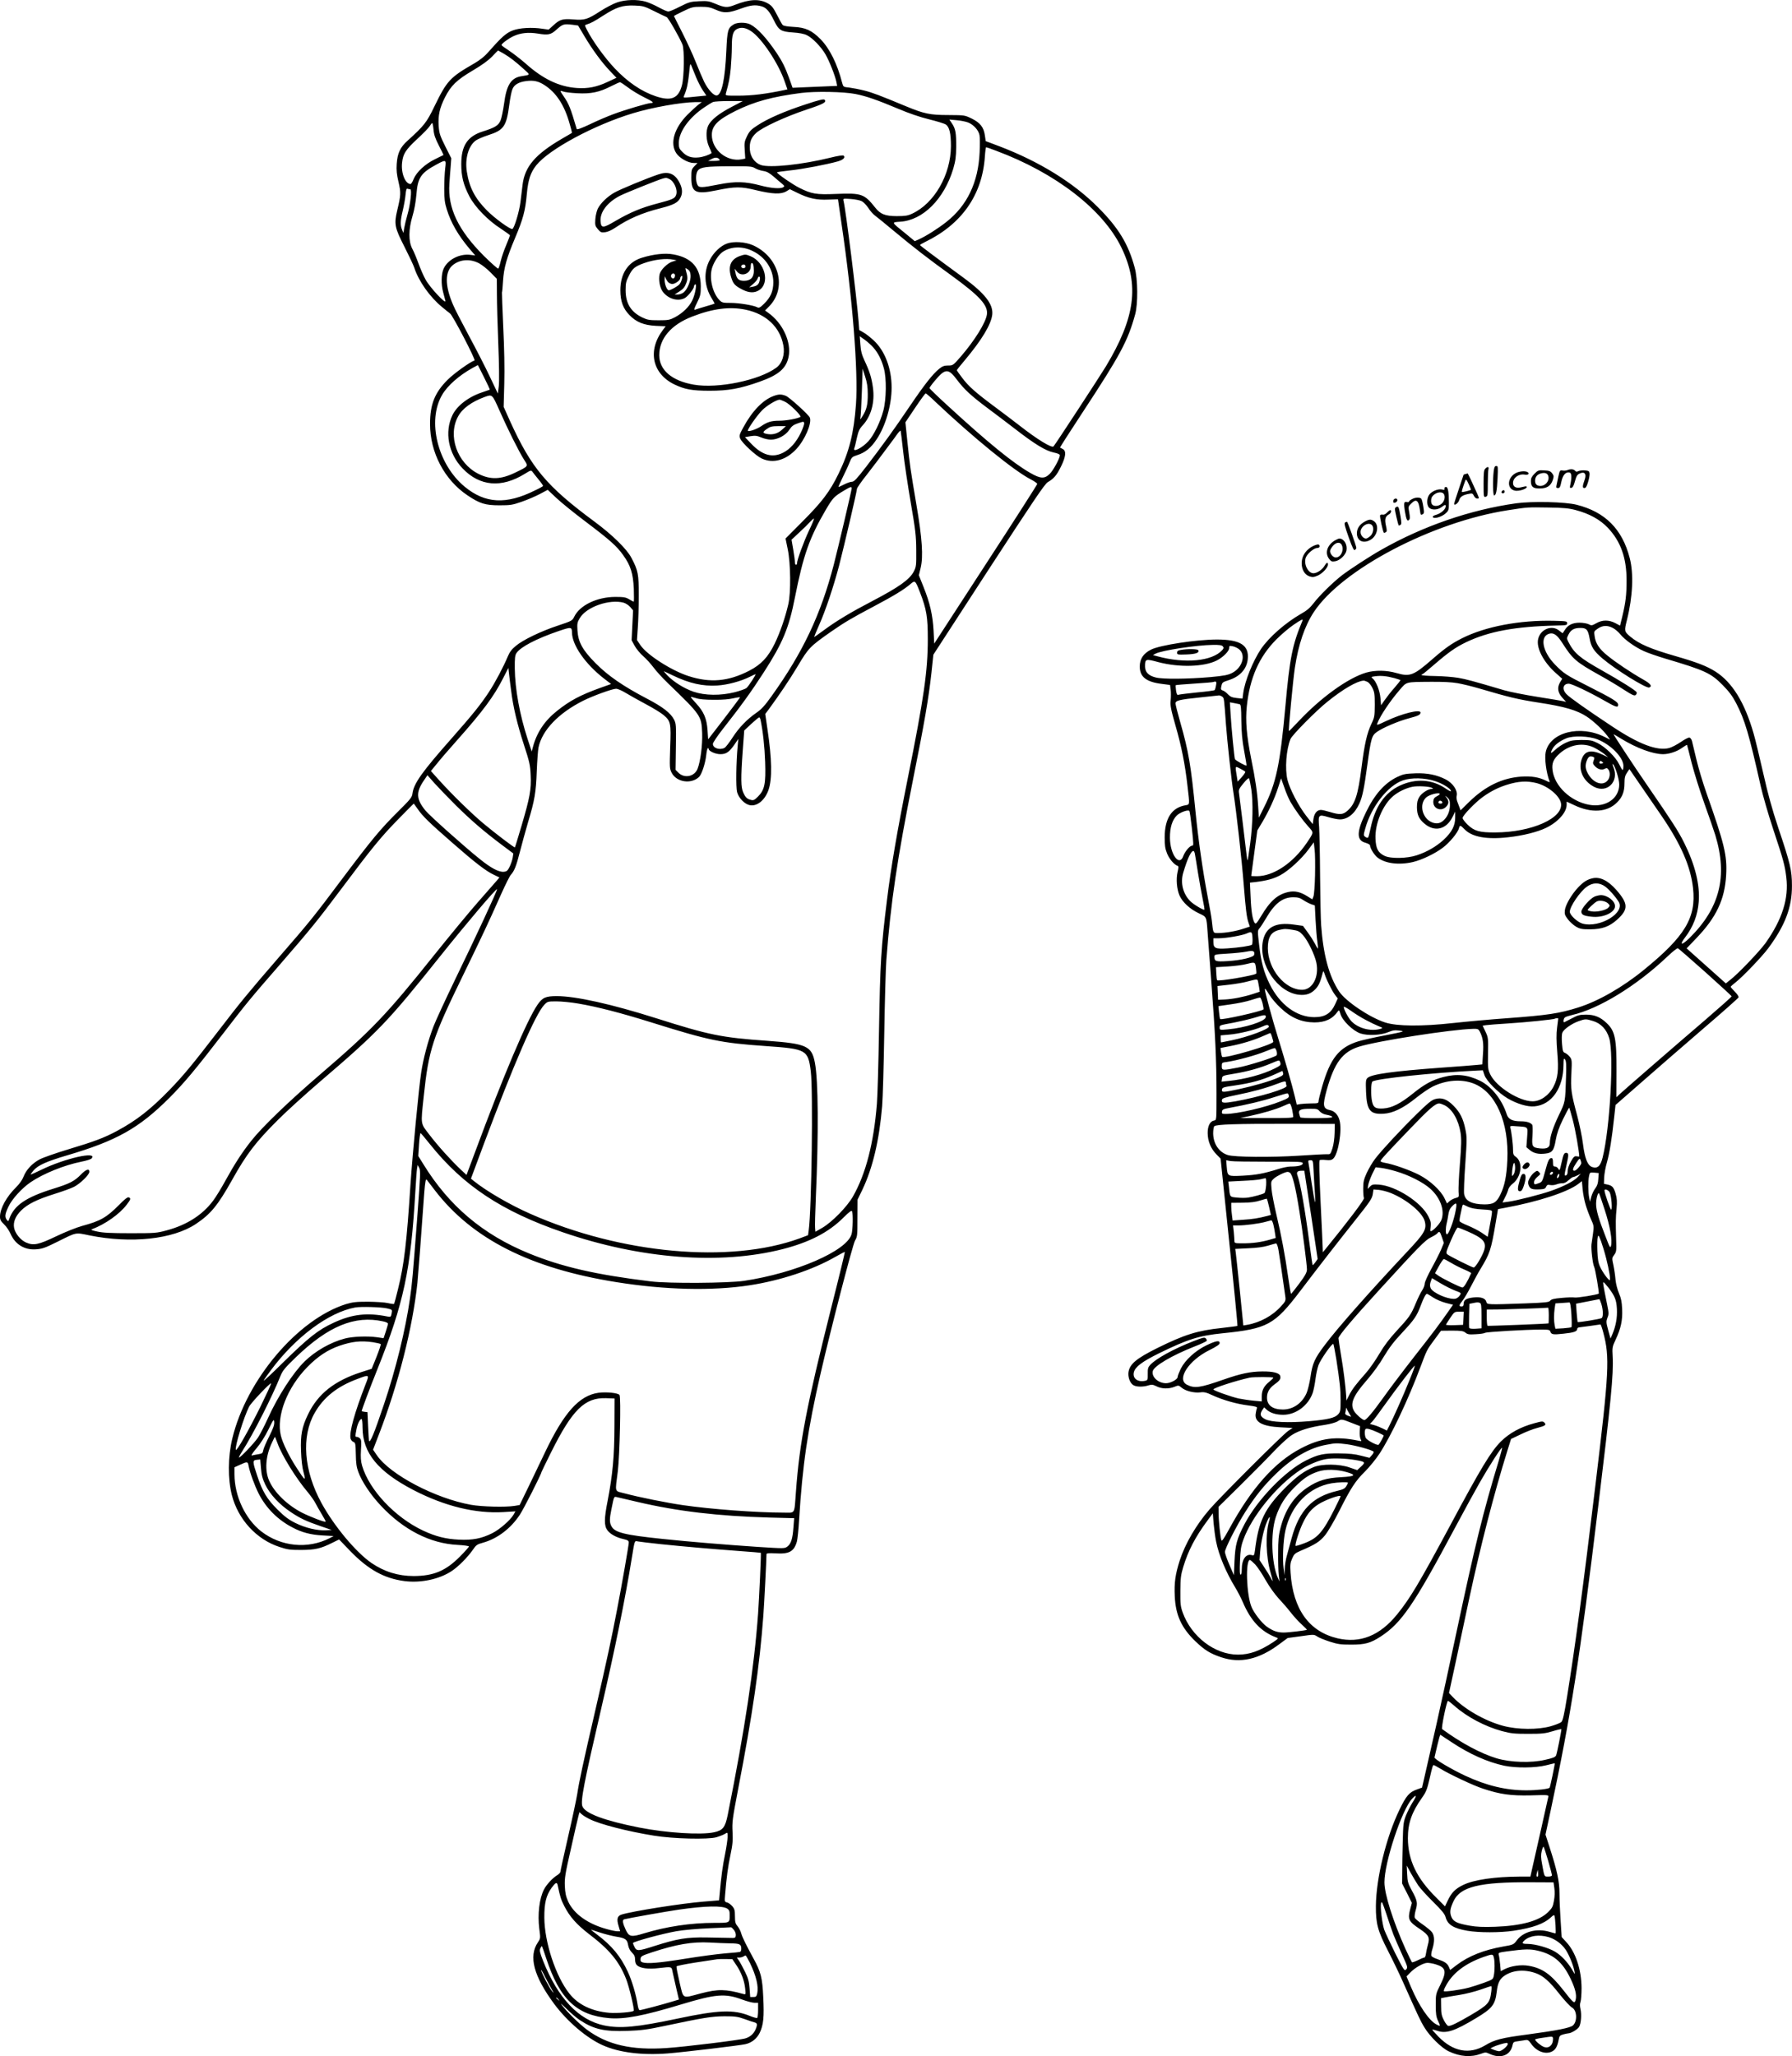 <?xml version="1.0" encoding="UTF-8"?>
<svg xmlns="http://www.w3.org/2000/svg" version="1.0" viewBox="0 0 1704.329 1954.731" preserveAspectRatio="xMidYMid meet">
  <g transform="translate(-27,1997.962) scale(0.1,-0.1)" fill="#000000" stroke="none">
    <path d="M6140 19957 c-36 -12 -108 -50 -160 -83 -123 -80 -150 -88 -258 -79 -103 8 -128 0 -190 -57 l-44 -40 -57 8 c-101 16 -220 9 -285 -16 -62 -24 -104 -61 -222 -195 -44 -51 -84 -83 -145 -119 -231 -133 -258 -163 -377 -407 -74 -154 -99 -185 -255 -326 -71 -64 -97 -119 -104 -222 -4 -59 0 -99 17 -171 24 -103 23 -124 -12 -270 -31 -132 -25 -163 69 -347 44 -87 86 -176 93 -198 41 -127 148 -279 264 -374 36 -30 71 -58 76 -61 25 -16 247 -443 233 -447 -44 -15 -192 -121 -254 -182 -124 -123 -169 -235 -169 -422 0 -271 137 -532 357 -679 116 -78 168 -94 303 -94 104 0 124 3 210 33 52 18 130 51 172 73 l77 41 81 -76 c45 -43 170 -144 279 -226 233 -176 297 -233 358 -319 71 -99 94 -173 101 -319 2 -68 2 -123 -1 -123 -3 0 -23 10 -44 23 -32 19 -52 22 -133 22 -173 -1 -335 -79 -388 -187 -20 -40 -23 -41 -154 -85 -164 -54 -336 -137 -404 -195 -37 -30 -58 -59 -74 -98 -40 -96 -121 -250 -180 -339 -78 -119 -158 -218 -355 -441 -283 -320 -360 -429 -372 -523 -5 -38 -18 -54 -137 -172 -168 -167 -248 -263 -524 -630 -281 -375 -316 -418 -609 -755 -295 -341 -366 -427 -583 -710 -239 -310 -326 -416 -460 -554 -179 -184 -313 -289 -500 -389 -118 -63 -209 -98 -459 -173 -119 -36 -242 -79 -274 -96 -71 -38 -128 -99 -153 -164 -11 -30 -38 -68 -69 -99 -94 -92 -155 -204 -155 -282 0 -29 8 -43 39 -73 22 -21 49 -61 61 -89 44 -101 133 -156 242 -148 58 4 86 13 200 70 192 95 170 91 311 62 394 -79 791 -37 1010 109 141 94 208 176 344 418 137 246 225 361 438 573 77 77 255 239 395 359 558 477 648 571 1151 1201 248 310 528 640 536 631 6 -6 -206 -463 -400 -861 -90 -187 -183 -387 -205 -445 -49 -128 -96 -301 -116 -435 -23 -146 -82 -772 -101 -1050 -37 -571 -61 -773 -119 -1008 -18 -76 -36 -140 -38 -143 -3 -2 -29 1 -59 8 -30 7 -115 12 -189 13 -114 0 -146 -4 -210 -23 -460 -145 -948 -722 -1081 -1279 -42 -175 -43 -381 -4 -536 59 -231 234 -422 452 -493 78 -26 102 -29 208 -29 133 1 185 13 295 68 l65 32 104 -108 c173 -179 325 -263 519 -288 154 -20 331 18 447 95 64 42 152 131 201 201 32 47 41 54 97 69 137 38 265 135 351 266 37 55 206 389 206 406 0 2 41 87 91 187 202 405 320 522 523 515 l81 -3 -1 -260 c-1 -292 -17 -463 -65 -713 -34 -172 -34 -237 -2 -280 26 -36 86 -69 151 -83 43 -10 52 -16 52 -34 0 -24 -63 -388 -110 -630 -53 -277 -98 -487 -206 -955 -120 -517 -157 -691 -174 -805 -7 -44 -45 -225 -86 -402 -41 -177 -74 -329 -74 -337 0 -8 -15 -24 -34 -35 -42 -26 -99 -88 -122 -133 -45 -86 -62 -236 -45 -374 12 -90 12 -91 -13 -129 -91 -133 -40 -322 155 -586 125 -168 311 -326 463 -393 155 -69 372 -96 618 -77 142 11 682 75 738 88 59 13 108 52 135 107 36 74 44 151 34 341 -8 181 -23 240 -92 365 -75 138 -108 205 -118 242 -5 20 -21 50 -34 66 -21 25 -25 40 -25 95 0 55 -4 70 -25 95 -14 16 -36 33 -50 36 -24 6 -24 9 -19 69 14 173 28 273 51 382 21 100 24 137 20 220 -5 93 -1 123 53 405 138 714 205 1177 240 1650 8 107 30 533 30 586 0 8 25 10 83 7 133 -9 179 17 206 112 6 22 16 114 21 205 32 520 82 862 205 1395 101 438 305 1224 327 1261 22 37 23 50 23 214 l1 175 46 95 c98 206 160 466 188 795 6 72 15 382 20 690 5 308 14 623 20 700 42 551 103 958 255 1721 107 533 147 764 174 1010 l18 170 526 810 c426 654 533 813 562 830 58 34 84 64 125 147 47 94 53 150 18 168 -13 6 -24 13 -26 14 -2 2 95 153 216 337 358 545 428 675 498 928 28 99 26 337 -4 445 -61 226 -154 379 -351 576 -234 234 -556 433 -936 578 l-130 49 -8 54 c-11 78 -44 120 -124 160 -68 33 -68 33 -223 34 -176 0 -231 12 -405 84 -253 105 -316 129 -395 149 -47 12 -111 24 -142 28 -58 6 -58 6 -69 47 -46 179 -118 324 -205 413 -83 84 -143 112 -259 117 -55 3 -92 9 -101 18 -7 7 -31 50 -54 96 -35 68 -49 87 -85 108 -81 47 -173 43 -314 -12 -74 -30 -98 -28 -190 11 -58 24 -74 27 -153 23 -82 -4 -95 -8 -181 -51 -50 -26 -100 -47 -111 -47 -10 0 -51 18 -90 39 -39 22 -95 46 -125 55 -79 23 -192 20 -271 -7z m353 -84 c56 -28 109 -53 117 -56 15 -4 123 -193 151 -262 19 -48 16 -306 -5 -385 -33 -127 -102 -155 -251 -105 -134 45 -265 134 -389 265 -96 102 -211 261 -266 370 -19 38 -20 41 -3 46 45 14 74 30 158 84 127 82 187 101 298 97 83 -3 94 -6 190 -54z m1018 47 c47 -13 76 -46 119 -133 47 -96 66 -108 182 -116 60 -4 107 -13 132 -26 52 -25 133 -108 175 -179 37 -62 95 -209 106 -267 l7 -36 -169 -7 c-92 -4 -188 -8 -211 -9 l-44 -2 -32 90 c-39 106 -65 159 -119 240 -96 142 -182 236 -250 272 -42 22 -126 22 -160 0 -55 -35 -60 -55 -69 -250 -12 -270 -43 -416 -90 -425 -28 -5 -84 55 -121 130 -19 40 -56 127 -82 193 -26 66 -83 189 -126 274 -43 85 -79 156 -79 158 0 2 39 23 88 46 80 39 94 42 167 42 66 0 91 -5 143 -28 78 -35 120 -33 242 12 90 32 132 37 191 21z m-1794 -176 l51 -7 60 -101 c74 -125 166 -251 245 -333 l60 -63 -84 -39 c-105 -49 -186 -65 -292 -58 -167 11 -323 85 -487 232 -47 41 -118 96 -157 122 -40 26 -73 50 -73 54 0 14 65 62 114 85 68 31 141 39 234 24 94 -16 121 -10 170 34 65 58 72 60 159 50z m1695 -60 c101 -65 264 -309 323 -485 l24 -69 -22 -5 c-184 -39 -314 -55 -448 -55 -121 0 -121 0 -115 23 28 99 37 145 46 237 5 58 10 148 10 201 0 118 12 156 54 175 38 17 79 10 128 -22z m-2350 -215 c57 -33 112 -76 195 -151 58 -52 60 -49 -28 -63 -99 -15 -142 -84 -165 -261 -9 -65 -24 -138 -34 -161 -21 -47 -51 -66 -168 -103 -146 -46 -205 -135 -205 -310 0 -116 20 -196 76 -305 53 -102 176 -230 300 -309 48 -32 87 -60 87 -64 0 -4 -16 -45 -35 -91 -20 -46 -43 -113 -52 -150 -8 -36 -19 -70 -24 -75 -4 -4 -65 50 -136 120 -245 245 -346 456 -329 688 3 44 8 117 12 161 l6 80 -58 115 c-51 103 -57 123 -62 194 -6 99 9 169 60 270 57 112 110 164 262 254 87 51 149 96 186 134 30 32 56 58 57 58 1 0 26 -14 55 -31z m1830 -228 c17 -40 45 -95 63 -121 l33 -49 -52 -5 c-176 -18 -169 -18 -161 1 27 63 37 109 48 206 11 109 11 110 25 76 8 -19 28 -67 44 -108z m-1444 -70 c111 -71 189 -189 238 -362 15 -49 25 -91 23 -93 -2 -2 -44 -26 -94 -55 -254 -148 -354 -265 -375 -438 -5 -43 -14 -117 -20 -164 -11 -90 -59 -250 -77 -256 -19 -7 -168 101 -243 177 -113 114 -167 218 -190 367 -20 127 17 251 88 299 18 12 70 34 116 49 148 47 173 84 200 291 8 61 21 128 30 147 17 42 60 67 131 76 70 9 116 -1 173 -38z m792 -21 c36 -28 104 -69 152 -93 87 -42 105 -57 69 -57 -29 0 -246 -64 -358 -106 -54 -20 -153 -62 -221 -95 -80 -38 -124 -54 -127 -46 -60 203 -73 236 -126 314 -36 51 -36 55 -1 42 15 -6 75 -13 133 -16 129 -7 209 10 319 66 41 21 80 38 85 39 6 1 39 -21 75 -48z m2166 -64 c102 -20 208 -57 408 -141 101 -43 207 -79 293 -100 73 -18 145 -40 158 -49 35 -23 49 -85 49 -206 -1 -271 -158 -545 -370 -642 -40 -19 -66 -23 -144 -23 -110 0 -157 18 -206 81 -104 131 -130 140 -373 130 -189 -8 -233 0 -349 58 -64 32 -212 134 -212 147 0 3 54 11 120 18 120 12 355 57 457 86 53 15 75 37 57 55 -6 6 -58 -2 -129 -20 -269 -66 -574 -98 -659 -69 -58 21 -98 76 -104 143 -6 72 11 117 60 162 60 54 277 154 477 221 167 55 196 72 173 95 -8 8 -58 -4 -184 -46 -201 -66 -354 -133 -454 -198 -60 -39 -76 -55 -99 -102 -25 -52 -27 -64 -22 -136 l5 -78 -35 -7 c-141 -26 -283 91 -283 232 0 87 55 143 225 228 180 89 348 135 625 171 134 17 406 12 516 -10z m-1180 -124 c-119 -62 -194 -122 -220 -176 -25 -52 -21 -141 9 -205 14 -30 24 -55 23 -56 -20 -17 -81 -38 -123 -42 -67 -7 -113 8 -155 52 -31 31 -34 41 -34 88 2 105 97 238 241 335 35 24 73 47 85 52 13 5 82 9 153 9 l130 0 -109 -57z m-316 21 c-19 -15 -65 -57 -102 -94 -127 -129 -168 -272 -106 -366 31 -47 113 -93 167 -93 l35 0 -30 -31 c-27 -28 -29 -36 -29 -109 0 -140 40 -161 238 -120 179 37 234 37 380 1 154 -37 237 -40 286 -10 l33 20 72 -35 c105 -52 183 -69 293 -64 51 2 93 3 93 3 0 -1 16 -107 34 -236 104 -701 159 -1397 137 -1711 -20 -276 -64 -453 -167 -664 -81 -167 -158 -268 -341 -451 l-162 -163 21 -102 c28 -135 31 -415 5 -524 -29 -126 -78 -267 -129 -373 -64 -130 -129 -199 -243 -258 -199 -102 -370 -117 -575 -51 -163 52 -397 202 -459 294 l-33 49 8 120 c5 66 9 203 9 305 0 203 -6 235 -69 355 -43 84 -182 220 -351 345 -457 338 -601 509 -805 958 l-60 134 6 221 c4 142 0 337 -10 541 -8 176 -13 322 -12 325 2 3 7 52 10 109 8 126 35 220 115 410 75 177 97 257 111 413 13 141 35 207 90 277 121 152 552 384 920 495 184 56 457 104 595 106 l60 0 -35 -26z m2568 -168 c52 -21 99 -73 108 -121 4 -20 4 -94 1 -163 -13 -285 -118 -505 -316 -661 -81 -64 -192 -134 -262 -166 l-39 -17 -93 77 c-133 107 -131 102 -44 108 215 14 416 215 503 503 21 73 27 112 28 205 1 136 -6 175 -40 226 l-25 37 68 -6 c38 -3 88 -13 111 -22z m-5085 -67 c4 -48 16 -84 51 -152 26 -49 45 -90 44 -90 -2 -1 -38 -19 -81 -40 -93 -45 -175 -121 -203 -188 -10 -27 -24 -48 -29 -48 -50 0 -92 104 -81 202 9 85 33 123 145 227 55 51 109 106 118 122 10 16 20 29 24 29 3 0 9 -28 12 -62z m5352 -202 c566 -211 1016 -559 1191 -921 172 -356 131 -665 -149 -1130 -59 -97 -481 -742 -497 -759 -17 -18 -155 66 -326 200 -55 43 -160 122 -234 177 -179 133 -249 194 -309 275 -28 37 -51 69 -51 72 0 3 34 46 75 94 161 192 251 340 262 434 11 99 -69 202 -274 352 -280 205 -413 305 -413 310 0 3 21 16 48 29 349 169 545 448 569 814 3 48 9 87 12 87 3 0 47 -15 96 -34z m-2630 -86 c4 -6 -16 -10 -52 -10 l-58 0 35 19 c34 18 60 15 75 -9z m-2611 -82 c-5 -40 -9 -127 -9 -193 0 -97 5 -134 24 -195 40 -129 109 -248 217 -376 l54 -63 -48 6 c-103 12 -214 -46 -253 -132 -23 -50 -25 -150 -4 -225 8 -30 17 -66 21 -80 10 -42 -147 126 -188 201 -20 35 -50 105 -68 154 -18 50 -44 113 -59 140 -37 71 -36 184 2 310 17 56 31 133 37 203 13 164 42 207 192 288 91 49 93 48 82 -38z m2948 2 c18 -11 53 -22 78 -26 34 -5 58 -19 100 -55 30 -26 66 -57 80 -68 21 -18 23 -22 10 -31 -26 -17 -115 -11 -216 16 -147 39 -242 41 -399 10 -167 -33 -188 -33 -203 -1 -18 39 -15 109 6 134 26 32 79 39 304 40 190 1 210 -1 240 -19z m-3280 -200 c17 0 1 -145 -27 -241 -13 -46 -27 -104 -31 -129 l-7 -45 -13 30 c-18 43 -17 88 7 185 11 47 23 113 26 148 5 49 9 62 20 57 8 -3 19 -5 25 -5z m4294 -113 c17 -9 45 -38 62 -64 17 -27 46 -60 64 -73 18 -13 98 -78 178 -145 191 -159 327 -264 543 -420 276 -200 357 -289 343 -377 -13 -79 -116 -245 -248 -398 -73 -84 -75 -85 -120 -85 -37 0 -55 -7 -85 -31 -62 -50 -140 -149 -283 -360 -156 -230 -259 -372 -412 -571 -88 -114 -115 -143 -134 -143 -14 0 -47 -11 -74 -25 -27 -14 -52 -25 -55 -25 -3 0 14 39 38 88 24 48 54 112 66 143 21 53 25 56 74 72 76 24 130 68 185 151 85 127 142 325 142 491 0 182 -64 350 -170 448 -32 30 -77 65 -99 77 l-39 22 -6 82 c-21 254 -121 1055 -143 1145 -6 24 -6 24 68 19 41 -3 88 -12 105 -21z m-3637 -592 c27 -15 75 -53 107 -86 l59 -60 1 -147 c0 -81 6 -293 13 -472 8 -200 10 -353 5 -399 l-9 -73 -75 158 c-41 88 -131 263 -199 389 -68 127 -137 260 -152 297 -80 185 -79 319 2 381 71 53 164 57 248 12z m3748 -800 c45 -52 77 -115 99 -196 27 -95 24 -297 -5 -404 -29 -109 -91 -234 -142 -290 -59 -64 -151 -110 -134 -67 4 9 15 53 24 97 15 66 25 88 55 120 82 89 118 222 98 362 -13 92 -30 149 -79 253 -27 58 -36 93 -40 154 l-6 79 48 -34 c26 -19 63 -52 82 -74z m-3649 -400 c-2 -1 -33 -12 -69 -24 -132 -43 -240 -126 -285 -216 -79 -162 -40 -367 96 -509 163 -170 369 -188 591 -51 58 36 61 36 74 18 7 -10 34 -43 58 -73 25 -30 44 -57 41 -61 -2 -4 -36 -23 -77 -42 -273 -136 -473 -125 -668 36 -257 213 -359 626 -214 873 51 88 163 186 290 256 l50 27 58 -115 c32 -64 57 -117 55 -119z m3595 -40 c1 -101 -11 -151 -49 -210 -24 -39 -25 -39 -20 -10 3 17 9 127 13 245 l7 215 24 -75 c18 -55 25 -99 25 -165z m848 135 c69 -92 133 -151 286 -266 65 -48 185 -139 267 -202 187 -145 291 -208 367 -224 38 -8 59 -17 59 -26 0 -29 -62 -144 -96 -177 -49 -49 -88 -47 -184 8 -163 93 -400 285 -792 645 -93 85 -168 158 -168 162 0 5 22 36 50 69 99 119 129 121 211 11z m-204 -211 c358 -338 746 -654 905 -736 35 -18 63 -38 63 -44 0 -6 -220 -350 -490 -764 l-490 -754 -6 122 c-8 147 -34 264 -95 415 l-45 113 17 70 c26 108 15 278 -40 599 -57 337 -63 376 -86 600 l-19 185 92 137 c51 76 96 138 101 138 4 0 47 -36 93 -81z m-4147 -81 c78 -177 187 -395 234 -468 42 -65 44 -61 -79 -121 -141 -69 -240 -72 -357 -13 -200 102 -292 361 -191 545 40 75 128 139 253 185 72 26 71 27 140 -128z m3840 -392 c11 -103 44 -322 72 -485 45 -263 51 -313 52 -451 1 -146 0 -158 -23 -203 -40 -77 -140 -148 -396 -282 -200 -104 -340 -188 -455 -273 -52 -39 -96 -69 -97 -68 -1 1 20 52 47 113 62 139 137 364 190 564 50 195 170 708 170 731 0 9 42 70 94 135 51 66 133 173 181 239 49 65 100 134 113 153 14 19 27 30 28 25 2 -5 12 -94 24 -198z m-490 -349 c0 -19 -125 -549 -170 -725 -124 -476 -294 -835 -593 -1252 -62 -87 -96 -124 -140 -154 -90 -62 -169 -143 -230 -238 -31 -48 -65 -92 -76 -98 -46 -24 -111 -3 -111 38 0 11 42 74 93 139 174 221 273 358 391 541 181 281 239 420 296 710 80 404 138 569 295 837 66 112 77 124 174 182 60 36 71 39 71 20z m-405 -399 c-51 -108 -115 -283 -115 -314 0 -8 -4 -14 -10 -14 -5 0 -10 12 -10 26 0 15 -7 68 -16 120 l-16 93 73 68 c41 37 87 83 103 101 16 17 33 32 37 32 4 0 -16 -51 -46 -112z m1055 -590 c62 -161 74 -234 74 -443 0 -305 -37 -559 -189 -1317 -103 -514 -161 -852 -199 -1163 -57 -458 -65 -595 -76 -1242 -5 -308 -14 -621 -20 -695 -30 -377 -106 -669 -228 -883 -56 -98 -198 -243 -292 -298 l-65 -37 -3 37 c-2 21 1 148 7 283 27 617 24 1119 -9 1288 -30 157 -79 180 -450 207 -439 31 -553 54 -1060 215 -423 134 -764 210 -944 210 -107 0 -137 -14 -184 -82 -100 -146 -323 -670 -592 -1396 l-83 -222 -56 52 c-91 86 -216 224 -296 329 -88 114 -84 91 -55 366 47 444 83 554 370 1143 184 378 242 500 366 779 41 91 82 174 93 185 33 36 51 82 86 219 19 74 54 201 78 283 62 206 75 282 82 484 4 96 11 198 17 225 34 163 191 326 424 443 92 46 276 113 314 114 14 0 54 -17 90 -39 36 -22 122 -70 193 -108 70 -37 146 -84 168 -103 68 -58 72 -76 63 -306 -6 -193 -6 -203 14 -243 46 -89 184 -111 260 -40 26 25 60 128 69 210 3 32 10 60 14 63 5 3 9 0 9 -6 0 -21 64 -50 111 -50 56 0 85 20 136 94 l35 51 -6 -65 c-15 -156 -18 -395 -6 -440 15 -57 73 -116 122 -125 69 -13 143 48 177 145 36 105 33 292 -10 578 l-21 144 31 41 c104 142 198 281 279 416 101 170 116 186 318 327 127 88 193 127 405 239 191 101 289 161 349 213 43 37 46 34 90 -80z m-2818 -98 c20 -6 48 -25 63 -42 l26 -31 -7 -142 -7 -142 29 -53 c16 -29 53 -74 82 -99 29 -25 72 -73 97 -106 24 -33 85 -100 137 -150 317 -306 319 -310 326 -474 4 -115 -16 -270 -44 -341 -30 -74 -126 -93 -183 -35 l-26 26 3 219 c3 203 2 221 -17 258 -32 63 -108 122 -262 202 -224 117 -368 217 -484 334 -124 125 -166 200 -173 312 -4 65 -2 78 22 117 62 107 283 184 418 147z m-492 -285 c2 -119 126 -297 303 -435 l69 -53 -104 -37 c-188 -68 -287 -120 -411 -219 -117 -93 -192 -205 -228 -341 l-12 -45 -39 119 c-75 229 -120 476 -122 671 -1 97 2 126 16 146 38 58 189 137 403 210 118 40 124 39 125 -16z m-579 -550 c19 -155 58 -319 121 -513 55 -168 61 -198 65 -292 7 -133 -8 -214 -87 -481 -33 -111 -61 -204 -63 -205 -5 -5 -185 132 -299 227 -114 95 -301 278 -422 412 l-78 87 55 67 c30 38 116 138 192 223 248 279 353 420 442 596 l48 94 7 -63 c4 -34 12 -102 19 -152z m1539 143 c156 -75 284 -104 424 -95 96 6 223 40 308 83 26 13 50 24 53 24 9 0 -65 -113 -85 -131 -11 -9 -61 -27 -112 -40 -136 -34 -284 -32 -393 5 -89 31 -190 94 -250 157 -22 23 -35 40 -30 37 6 -2 44 -20 85 -40z m390 -231 c82 -1 147 5 188 15 35 8 61 11 60 7 -2 -5 -71 -97 -153 -204 l-150 -194 -6 89 c-8 109 -35 173 -107 251 -29 31 -52 59 -52 62 0 3 21 -2 48 -10 32 -11 88 -16 172 -16z m444 -194 c22 -106 38 -252 43 -398 7 -207 -5 -265 -68 -328 -33 -33 -43 -38 -66 -32 -38 9 -53 23 -74 70 -23 49 -24 137 -5 400 l14 190 67 63 c37 34 71 62 75 62 5 0 11 -12 14 -27z m-2900 -808 c146 -144 263 -245 433 -373 l115 -86 -6 -40 c-4 -23 -17 -61 -29 -86 -19 -38 -27 -45 -55 -48 -47 -5 -124 36 -230 122 -142 113 -475 411 -514 458 -91 111 -94 175 -16 289 l33 49 69 -78 c38 -42 128 -135 200 -207z m-361 -37 c46 -67 108 -128 332 -323 211 -185 320 -269 393 -302 l52 -25 -27 -32 c-16 -18 -95 -109 -177 -202 -82 -93 -271 -322 -421 -509 -451 -564 -590 -709 -1075 -1125 -302 -259 -556 -503 -660 -635 -87 -109 -162 -226 -245 -377 -38 -70 -91 -157 -119 -194 -100 -134 -250 -230 -441 -281 -96 -26 -110 -27 -345 -27 -181 0 -263 4 -315 16 -52 11 -65 17 -50 22 125 47 261 143 329 232 40 52 43 62 20 71 -11 4 -39 -18 -91 -71 -120 -121 -176 -153 -353 -201 -54 -15 -159 -57 -243 -97 -171 -82 -218 -92 -290 -60 -52 23 -103 86 -113 139 -10 54 12 110 66 164 61 61 151 106 320 159 74 23 157 53 184 67 59 30 146 115 146 143 0 34 -33 23 -80 -26 -63 -64 -106 -86 -260 -134 -261 -81 -374 -157 -421 -285 -10 -29 -11 -29 -25 -11 -21 29 -17 54 16 124 34 73 127 175 210 232 122 83 320 163 484 196 47 9 91 23 97 31 61 72 -255 1 -476 -107 -55 -27 -101 -47 -103 -46 -2 2 11 20 28 40 43 49 125 85 314 141 477 140 690 260 982 553 137 138 245 267 499 597 227 295 269 346 547 665 289 333 355 414 577 710 299 400 388 508 550 673 79 81 145 147 146 147 1 0 18 -24 38 -52z m1528 -1849 c182 -31 402 -88 694 -179 550 -172 659 -195 1090 -225 385 -27 400 -35 426 -240 23 -181 8 -1317 -20 -1514 l-6 -44 -80 -30 c-663 -242 -1700 -148 -2560 233 -196 86 -420 217 -538 312 l-28 23 121 325 c287 766 492 1238 576 1327 31 32 33 33 116 33 47 0 141 -9 209 -21z m-1410 -1339 c314 -392 683 -636 1259 -834 741 -255 1498 -313 2095 -161 253 65 436 159 575 298 60 59 79 73 84 61 10 -26 7 -176 -5 -217 -44 -159 -530 -370 -1024 -444 -150 -22 -717 -26 -885 -5 -525 64 -846 138 -1161 267 -437 179 -759 451 -1003 848 l-48 77 7 111 c4 60 11 109 15 107 4 -2 45 -50 91 -108z m-120 -658 c-47 -618 -51 -656 -72 -807 -42 -296 -136 -677 -247 -1005 -95 -282 -132 -371 -143 -347 -1 1 -4 63 -8 137 l-6 135 -27 3 c-16 2 -28 5 -28 7 0 12 75 213 151 402 249 623 316 939 359 1683 6 102 13 201 16 220 l6 35 15 -28 c13 -26 11 -70 -16 -435z m164 223 c356 -464 910 -744 1727 -874 463 -74 910 -85 1267 -30 294 45 600 146 817 271 47 27 88 48 89 46 2 -2 -56 -242 -130 -533 -234 -931 -301 -1279 -335 -1745 -17 -224 -3 -200 -119 -200 -257 0 -687 32 -956 71 -153 22 -421 76 -555 112 -98 26 -91 0 -64 212 18 150 31 702 16 723 -13 20 -126 31 -201 21 -182 -26 -327 -187 -507 -565 -37 -77 -106 -221 -154 -321 l-88 -181 -48 -8 c-86 -14 -313 -8 -414 10 -340 61 -768 286 -895 470 l-37 54 55 143 c187 485 322 1020 367 1444 8 83 36 446 65 857 8 102 14 134 24 122 4 -5 38 -49 76 -99z m-452 -1124 c49 -12 48 -11 41 -50 -6 -31 -9 -32 -38 -27 -193 39 -336 23 -511 -58 -150 -69 -238 -139 -489 -385 -103 -102 -183 -177 -178 -165 6 12 38 57 70 100 235 315 549 548 800 594 54 10 249 4 305 -9z m-40 -123 c26 -5 47 -15 47 -22 0 -7 -10 -40 -21 -75 l-21 -63 -62 9 c-94 13 -234 7 -306 -12 -135 -35 -282 -119 -383 -218 -110 -108 -254 -330 -348 -538 -33 -73 -76 -156 -95 -185 -35 -53 -174 -198 -181 -190 -3 2 11 29 30 58 106 166 286 520 366 721 20 48 43 76 146 175 308 296 560 399 828 340z m-98 -198 c38 -6 72 -14 76 -18 3 -4 -15 -58 -40 -121 l-46 -114 -101 -32 c-255 -83 -410 -206 -504 -400 -58 -120 -73 -195 -67 -350 3 -84 11 -156 24 -202 24 -89 15 -83 -67 44 -69 106 -132 234 -149 305 -45 187 61 458 254 654 99 100 191 161 303 200 120 41 202 50 317 34z m-67 -397 c-107 -276 -158 -460 -144 -519 4 -14 16 -28 27 -32 19 -7 21 -17 23 -118 1 -84 7 -123 24 -168 34 -93 119 -220 216 -322 215 -229 468 -358 729 -371 59 -3 107 -10 107 -15 0 -5 -39 -49 -87 -97 -134 -135 -249 -183 -438 -184 -149 0 -280 41 -402 124 -148 102 -355 350 -475 569 -169 308 -194 634 -65 858 85 149 214 251 405 322 116 44 116 44 80 -47z m-1001 -216 c-114 -230 -228 -429 -234 -410 -11 31 76 312 126 410 19 38 205 234 209 221 2 -5 -44 -104 -101 -221z m84 -281 c-28 -54 -53 -113 -57 -131 -5 -30 -10 -34 -47 -40 -23 -4 -51 -9 -61 -12 -12 -3 4 22 43 68 39 46 82 114 114 179 49 100 52 103 55 70 2 -26 -10 -60 -47 -134z m887 82 c1 -240 145 -417 485 -594 296 -153 589 -225 856 -209 l113 7 -18 -32 c-31 -53 -135 -143 -205 -177 -101 -50 -185 -66 -314 -60 -126 6 -221 30 -341 86 -268 126 -512 386 -580 616 -13 46 -15 80 -11 152 5 75 4 95 -9 108 -8 8 -22 15 -30 15 -17 0 -17 2 -4 71 10 53 33 99 49 99 5 0 9 -37 9 -82z m-808 -150 c41 -115 175 -332 287 -464 28 -34 61 -80 73 -104 12 -23 39 -71 61 -107 22 -36 38 -67 36 -69 -7 -8 -150 47 -228 87 -138 72 -260 190 -309 302 -44 98 -34 235 26 361 14 31 27 56 29 56 1 0 12 -28 25 -62z m-117 -392 c44 -92 134 -189 241 -260 92 -62 149 -88 291 -137 l100 -34 -56 -3 c-83 -4 -193 22 -289 69 -66 33 -102 60 -171 128 -100 100 -143 171 -193 322 -45 135 -46 147 -3 151 l32 3 7 -83 c5 -65 14 -99 41 -156z m-159 179 c13 -66 58 -189 97 -266 72 -139 181 -248 322 -321 88 -47 174 -69 286 -75 l104 -6 -38 -20 c-208 -106 -463 -81 -651 65 -152 119 -253 334 -254 541 l0 68 53 24 c69 32 74 31 81 -10z m3701 -344 c381 -89 763 -134 1253 -148 l235 -6 -7 -89 c-8 -109 -23 -155 -58 -181 -26 -19 -29 -19 -280 -3 -312 21 -651 49 -908 76 -364 38 -454 61 -485 121 -19 35 -19 69 0 161 26 128 23 121 53 115 15 -4 104 -24 197 -46z m220 -401 c224 -23 462 -44 744 -65 112 -8 205 -16 207 -17 4 -5 -15 -420 -26 -578 -38 -518 -125 -1094 -289 -1915 -24 -118 -46 -146 -130 -164 -125 -27 -452 -6 -711 45 -332 66 -515 134 -541 202 -19 49 15 223 175 912 136 585 232 1059 296 1455 27 165 24 158 57 151 16 -3 114 -15 218 -26z m-679 -2613 c98 -50 365 -118 613 -158 183 -30 516 -38 595 -15 33 10 69 24 82 33 24 15 24 15 24 -30 0 -24 -11 -98 -24 -163 -23 -111 -37 -215 -51 -375 l-6 -65 -147 -12 c-210 -17 -678 -91 -780 -123 -41 -13 -49 -42 -29 -108 l15 -51 -27 0 c-14 0 -60 9 -101 21 -179 49 -312 144 -366 261 -22 50 -29 81 -32 148 -3 76 3 115 58 355 33 149 65 287 71 309 l10 38 22 -20 c12 -11 45 -31 73 -45z m-302 -629 c22 -108 33 -141 63 -199 52 -102 119 -176 233 -264 196 -149 288 -260 355 -429 29 -74 81 -293 72 -302 -13 -13 -158 -25 -232 -19 -165 14 -297 77 -380 183 -130 164 -237 489 -238 722 -1 136 17 211 69 283 38 52 51 58 58 25z m1613 -223 c18 -12 23 -24 23 -59 0 -78 4 -76 -146 -76 -225 0 -456 -35 -670 -100 -120 -37 -141 -33 -172 32 -31 67 -35 96 -15 102 31 9 403 75 521 92 254 36 412 39 459 9z m63 -202 c12 -15 20 -38 18 -52 -3 -25 -6 -26 -58 -24 -30 1 -129 3 -220 4 -188 3 -276 -11 -496 -81 -152 -49 -169 -50 -189 -10 -8 16 -15 33 -15 38 0 13 279 89 415 113 72 12 199 23 315 28 107 4 198 9 202 9 4 1 16 -10 28 -25z m-1120 -64 c88 -14 105 -26 114 -81 4 -25 17 -51 36 -70 23 -22 30 -39 30 -67 0 -24 7 -44 18 -54 31 -29 109 -39 207 -27 129 14 121 17 133 -42 6 -29 22 -99 35 -155 l24 -102 -70 -21 c-91 -28 -289 -80 -303 -80 -7 0 -15 21 -19 48 -15 98 -55 234 -94 317 -69 148 -152 248 -293 354 -32 24 -58 45 -58 46 0 1 37 -10 83 -26 45 -15 116 -33 157 -40z m1088 -64 c88 -1 102 -8 102 -52 0 -12 -4 -24 -9 -28 -5 -3 -70 -10 -143 -15 -73 -6 -245 -29 -381 -51 -246 -40 -360 -49 -405 -35 -18 6 -22 14 -20 34 3 24 12 30 103 60 236 78 389 104 555 95 63 -4 152 -7 198 -8z m-1754 -140 c129 -392 291 -545 601 -571 146 -12 325 22 685 131 328 99 417 106 578 46 46 -17 99 -31 118 -31 l34 0 0 -69 c0 -39 -4 -72 -9 -75 -5 -3 -37 6 -71 20 -152 62 -299 56 -685 -26 -388 -82 -548 -97 -700 -65 -242 51 -438 258 -580 614 -31 80 -35 97 -26 119 7 13 13 23 15 21 2 -2 20 -53 40 -114z m1939 -47 c59 -122 83 -222 69 -288 -7 -30 -12 -35 -37 -35 l-30 0 -6 82 c-5 66 -13 96 -42 155 -20 40 -45 88 -57 106 l-22 32 24 0 c12 0 30 5 38 10 8 5 18 10 21 10 4 0 22 -33 42 -72z m-131 -18 c48 -71 77 -148 85 -223 6 -60 6 -60 -18 -53 -169 47 -240 48 -405 5 -181 -48 -162 -58 -201 106 -18 77 -31 145 -29 151 2 5 84 22 182 37 99 15 190 29 204 31 14 2 52 3 85 2 l60 -1 37 -55z m-1753 -235 c20 -34 20 -37 2 -15 -25 30 -96 165 -105 200 -4 14 13 -13 36 -60 24 -47 54 -103 67 -125z m62 -92 c13 -16 12 -17 -3 -4 -10 7 -18 15 -18 17 0 8 8 3 21 -13z m203 -197 c133 -88 234 -111 454 -103 132 5 188 12 352 47 373 79 449 91 570 92 100 0 125 -3 190 -26 41 -15 85 -30 98 -33 25 -6 27 -21 8 -66 -17 -41 -52 -72 -96 -85 -51 -16 -570 -80 -749 -92 -334 -23 -567 31 -761 176 -72 55 -178 158 -230 224 -26 34 -17 27 36 -25 39 -39 96 -88 128 -109z M6530 18321 c-108 -36 -364 -142 -416 -172 -68 -38 -134 -103 -159 -154 -10 -22 -21 -67 -23 -100 -4 -55 -1 -64 24 -94 25 -30 32 -33 69 -29 26 3 63 20 100 45 123 83 255 140 427 183 129 33 167 54 191 103 22 44 17 93 -16 151 -44 78 -104 99 -197 67z m105 -43 c47 -21 83 -105 65 -152 -12 -34 -34 -43 -179 -81 -151 -40 -256 -83 -398 -166 -118 -70 -136 -70 -141 -4 -8 88 65 183 187 245 59 29 365 152 407 163 31 8 32 8 59 -5z M7183 17664 c-60 -22 -125 -83 -163 -156 -60 -113 -53 -249 20 -366 16 -26 28 -48 26 -49 -1 -1 -40 -14 -87 -27 -46 -14 -91 -27 -100 -31 -11 -4 -6 15 20 66 33 67 36 80 36 158 -1 174 -84 270 -260 302 -77 15 -189 3 -301 -32 -131 -40 -204 -151 -204 -309 0 -103 26 -174 86 -235 65 -68 138 -97 252 -103 l93 -4 -24 -32 c-151 -197 -105 -418 107 -521 98 -47 168 -60 336 -60 178 0 288 20 472 85 182 64 255 126 278 237 29 139 -56 323 -195 420 l-29 21 38 38 c173 175 98 467 -150 581 -73 33 -186 41 -251 17z m246 -71 c121 -58 196 -174 196 -298 -1 -85 -25 -141 -89 -204 -36 -35 -47 -41 -63 -33 -35 19 -173 42 -253 42 -73 0 -83 2 -106 25 -69 69 -102 217 -70 313 20 58 64 124 101 148 79 52 188 55 284 7z m-754 -82 l30 -6 -41 -13 c-46 -14 -109 -76 -120 -117 -13 -52 1 -132 30 -169 51 -68 142 -94 207 -61 31 16 89 89 89 111 0 7 5 16 11 20 20 12 1 -95 -27 -152 -29 -61 -92 -122 -166 -161 -48 -25 -63 -28 -153 -28 -87 0 -107 3 -155 26 -109 52 -160 134 -160 260 0 65 4 85 31 137 34 70 58 89 144 120 99 35 210 48 280 33z m163 -149 c4 -50 -31 -135 -66 -162 -13 -11 -38 -20 -55 -20 l-31 0 46 29 c34 22 50 40 63 75 17 43 16 62 -2 126 -6 24 -6 25 18 9 18 -12 25 -27 27 -57z m-148 -1 c0 -11 -5 -23 -11 -27 -15 -9 -33 12 -26 30 9 23 37 20 37 -3z m-68 -61 c10 -11 28 -20 42 -20 27 0 76 35 76 55 0 8 5 17 12 21 17 11 1 -56 -20 -79 -18 -20 -84 -57 -101 -57 -18 0 -41 58 -40 102 1 31 3 37 7 21 4 -13 15 -32 24 -43z m742 -265 c193 -41 324 -165 356 -337 17 -86 -10 -173 -67 -214 -163 -120 -557 -201 -785 -161 -208 36 -328 139 -328 280 0 158 113 290 313 367 197 77 359 97 511 65z M7307 17546 c-91 -33 -117 -103 -80 -212 18 -55 36 -73 107 -109 60 -30 110 -32 154 -5 108 66 58 267 -80 324 -45 19 -52 19 -101 2z m127 -82 c3 -9 6 -36 6 -60 0 -62 -32 -94 -94 -94 -51 0 -71 19 -82 81 l-7 34 22 -27 c43 -54 131 -21 131 48 0 35 13 46 24 18z m-74 -20 c0 -8 -9 -14 -20 -14 -22 0 -28 26 -7 33 16 6 27 -1 27 -19z m136 -126 c-8 -42 -23 -56 -66 -64 l-35 -6 37 31 c20 17 40 40 43 51 11 34 28 23 21 -12z M7630 16216 c-102 -36 -206 -143 -291 -300 -38 -70 -40 -79 -29 -106 18 -42 147 -162 204 -189 109 -51 231 -17 331 91 81 88 148 244 127 298 -12 28 -191 190 -227 206 -42 17 -69 17 -115 0z m105 -55 c46 -21 162 -136 147 -145 -27 -16 -135 -36 -199 -36 -78 0 -114 -11 -177 -54 -38 -26 -113 -52 -123 -42 -9 9 87 147 137 197 44 44 136 99 165 99 6 0 28 -9 50 -19z m152 -294 c-43 -91 -103 -158 -169 -191 -103 -52 -199 -24 -304 86 l-59 62 53 9 c45 7 61 5 102 -12 27 -12 68 -21 92 -21 64 0 141 41 175 94 23 35 39 47 83 62 53 18 55 18 58 1 2 -10 -12 -51 -31 -90z m-179 28 c-40 -37 -88 -51 -143 -41 -42 8 -44 18 -7 44 39 28 50 30 122 31 l65 0 -37 -34z M14476 15498 c-10 -85 -7 -228 4 -228 19 0 27 43 33 163 5 108 4 117 -12 117 -14 0 -20 -11 -25 -52z M14396 15524 c-13 -12 -16 -40 -16 -144 0 -123 1 -128 20 -123 19 5 20 14 20 122 0 64 3 126 6 139 7 26 -8 29 -30 6z M15175 15510 c-11 -4 -31 -6 -45 -3 -24 4 -26 1 -39 -59 -7 -35 -15 -73 -18 -85 -4 -18 -1 -23 15 -23 16 0 22 11 32 61 14 64 41 94 77 87 20 -4 23 -43 9 -111 -8 -34 -6 -39 9 -35 13 2 23 21 34 63 13 47 22 63 43 72 48 24 70 -2 49 -59 -21 -59 -22 -78 -3 -78 14 0 23 14 36 58 10 32 16 69 14 82 -3 21 -9 25 -45 28 -23 2 -51 -2 -62 -7 -14 -8 -22 -7 -31 4 -14 16 -43 18 -75 5z M14865 15477 c-26 -26 -35 -44 -35 -69 0 -56 20 -73 84 -72 68 0 105 24 124 80 11 34 11 41 -6 64 -16 21 -29 26 -76 28 -53 3 -59 1 -91 -31z m133 -35 c4 -40 -34 -82 -76 -82 -35 0 -52 16 -52 50 0 35 19 59 55 69 44 12 69 -1 73 -37z M14694 15486 c-86 -38 -99 -150 -19 -170 42 -11 132 21 113 39 -2 3 -21 0 -43 -6 -52 -15 -85 0 -85 39 0 51 57 91 115 79 29 -5 45 11 24 24 -20 13 -69 10 -105 -5z M14208 15473 c-10 -2 -18 -5 -18 -6 0 -1 -20 -62 -45 -135 -25 -74 -45 -137 -45 -142 0 -22 39 6 47 33 9 34 35 51 94 62 31 6 36 4 47 -19 7 -15 20 -26 31 -26 20 0 20 1 2 43 -40 91 -90 197 -93 196 -2 -1 -11 -3 -20 -6z m32 -99 c11 -26 20 -48 20 -50 0 -5 -82 -26 -86 -21 -4 3 6 37 31 105 7 20 13 14 35 -34z M14009 15343 c-1 -5 -1 -11 0 -16 1 -4 -10 -5 -23 -1 -34 8 -88 -11 -117 -42 -30 -32 -34 -104 -7 -131 25 -24 81 -22 117 5 35 26 41 27 41 8 0 -26 -44 -66 -87 -79 -29 -8 -40 -16 -35 -24 12 -19 87 4 122 37 28 26 30 33 30 102 0 97 -9 148 -26 148 -8 0 -15 -3 -15 -7z m-11 -55 c20 -20 14 -67 -13 -93 -26 -27 -73 -33 -93 -13 -15 15 -15 58 1 79 28 36 82 50 105 27z M14557 15313 c-12 -11 -8 -23 8 -23 8 0 15 7 15 15 0 16 -12 20 -23 8z M13698 15234 c-16 -8 -28 -19 -28 -23 0 -5 -8 -7 -19 -4 -29 7 -32 -9 -20 -85 14 -83 23 -102 40 -85 9 9 10 26 2 70 -10 56 -10 58 18 85 49 50 71 33 84 -65 5 -41 8 -46 24 -37 16 8 17 16 8 72 -5 35 -14 69 -19 76 -14 16 -57 15 -90 -4z M13523 15225 c-3 -9 -3 -18 0 -22 10 -10 37 6 37 22 0 20 -29 20 -37 0z M14690 15195 c-436 -61 -888 -217 -1285 -443 -108 -61 -296 -184 -370 -240 -87 -67 -219 -197 -271 -266 -34 -44 -63 -70 -119 -101 -150 -86 -305 -222 -382 -335 -76 -113 -154 -305 -169 -420 l-7 -52 -56 6 c-44 5 -61 13 -82 35 -14 16 -36 32 -48 36 -19 6 -21 11 -16 38 9 40 10 41 72 61 107 35 170 105 180 199 14 133 -71 187 -293 187 -195 0 -542 -53 -627 -96 -73 -37 -107 -88 -107 -161 0 -98 62 -147 211 -165 l77 -10 6 -44 c3 -25 3 -70 0 -102 -5 -49 1 -82 45 -237 58 -200 92 -372 115 -577 22 -186 23 -176 -21 -184 -130 -23 -195 -125 -196 -304 0 -75 4 -107 22 -152 20 -52 68 -109 102 -120 9 -3 9 -15 -1 -57 -16 -68 -8 -164 18 -224 28 -64 101 -131 183 -169 76 -36 73 -29 84 -178 3 -41 19 -250 35 -465 38 -496 50 -756 50 -1072 0 -250 0 -252 -21 -255 -40 -6 -64 -52 -63 -121 1 -77 30 -147 84 -202 l39 -40 82 -792 c46 -436 81 -795 78 -798 -3 -2 -71 -11 -151 -20 -228 -24 -351 -62 -610 -190 -199 -99 -262 -151 -275 -228 -7 -46 13 -104 44 -124 28 -19 96 -20 147 -3 30 9 40 8 75 -9 48 -25 116 -27 171 -5 39 16 40 15 69 -9 37 -31 119 -51 176 -44 36 5 56 1 118 -28 98 -45 227 -82 338 -96 77 -10 89 -14 83 -28 -4 -9 -9 -33 -12 -54 -9 -78 66 -117 237 -126 l115 -6 -42 -28 c-48 -31 -651 -633 -747 -745 -130 -150 -233 -328 -285 -488 -42 -132 -53 -211 -47 -338 8 -181 64 -302 197 -430 88 -84 140 -116 244 -151 181 -61 359 -21 553 124 l80 59 126 17 c123 18 125 17 154 -2 15 -11 69 -33 118 -49 78 -25 105 -29 205 -29 133 0 184 14 280 76 198 128 315 298 709 1036 89 167 196 362 238 435 85 149 203 332 209 325 2 -2 -11 -55 -30 -118 -152 -500 -227 -807 -406 -1647 -61 -288 -145 -673 -186 -855 -42 -183 -82 -361 -90 -397 -8 -36 -22 -99 -32 -140 l-17 -74 -49 -18 c-72 -25 -102 -60 -166 -193 -127 -262 -222 -653 -224 -915 -1 -169 17 -235 117 -430 44 -85 108 -218 142 -295 146 -327 164 -366 201 -427 52 -87 165 -198 234 -230 109 -51 211 -58 307 -22 40 15 45 15 79 -1 107 -50 201 -15 220 84 6 27 11 31 53 36 25 4 57 8 71 11 20 3 30 -3 50 -32 49 -73 131 -106 194 -80 39 16 58 48 71 118 6 33 12 39 44 48 20 5 42 10 49 10 24 0 87 38 100 60 19 31 26 117 14 169 -7 30 -7 52 0 70 5 14 10 73 10 131 -1 174 -56 342 -145 437 l-44 48 -10 155 c-6 85 -11 202 -11 260 0 114 -23 220 -97 448 l-36 111 50 233 c192 899 276 1437 451 2883 121 996 147 1264 138 1427 -5 87 -4 94 28 162 50 107 67 184 62 291 -3 69 -10 104 -30 150 -15 35 -29 89 -33 129 -3 38 -12 100 -20 138 -15 67 -14 70 8 99 20 28 22 39 18 142 -5 171 -5 205 4 297 6 68 4 97 -9 142 -18 62 -32 77 -79 87 l-32 7 2 61 c2 34 13 99 27 145 24 83 47 227 69 433 l12 110 255 223 c140 123 402 350 582 505 180 154 330 287 333 295 3 8 -12 31 -35 54 -22 22 -40 43 -40 47 1 3 21 22 46 41 67 52 252 245 310 323 162 218 228 391 227 597 0 144 -16 212 -128 544 -62 187 -99 321 -145 525 -34 150 -75 321 -92 379 -84 292 -202 485 -362 587 -82 52 -175 88 -376 146 -243 70 -350 116 -435 187 -57 48 -58 51 -31 159 55 219 65 440 26 588 -71 275 -234 438 -504 506 -109 28 -422 35 -576 14z m565 -64 c132 -35 232 -90 308 -170 122 -130 177 -285 177 -500 0 -137 -9 -209 -41 -343 l-21 -86 -45 24 c-61 32 -124 32 -181 -1 -41 -23 -46 -24 -72 -10 -16 8 -55 15 -87 15 -66 0 -111 -22 -139 -67 -10 -15 -19 -30 -21 -32 -1 -2 -16 8 -33 23 -68 57 -176 17 -200 -75 -23 -84 47 -220 165 -326 l63 -56 -19 -31 c-31 -51 -25 -99 19 -148 l37 -41 -28 7 c-15 4 -126 22 -245 41 -119 19 -262 47 -317 63 -298 88 -357 104 -437 118 -49 8 -147 16 -218 17 -72 1 -130 5 -130 10 0 4 3 7 8 7 4 0 52 39 107 87 143 123 208 169 310 218 216 103 468 149 855 158 98 2 105 3 105 22 0 19 -8 20 -125 23 -325 8 -653 -54 -875 -166 -96 -48 -163 -95 -280 -197 -180 -157 -214 -171 -342 -134 -95 28 -204 29 -288 5 -175 -51 -435 -239 -649 -468 -45 -48 -84 -88 -87 -88 -7 0 38 478 56 600 34 225 94 400 181 532 269 406 1127 856 1844 967 193 30 188 29 385 26 143 -2 196 -7 260 -24z m-2598 -1053 c-95 -226 -121 -353 -162 -813 -51 -560 -88 -731 -205 -964 l-47 -94 -7 109 c-8 128 -26 253 -67 454 -43 216 -55 358 -41 494 28 271 117 472 281 637 47 47 120 109 161 137 77 53 96 61 87 40z m2952 -68 c21 -10 53 -38 71 -60 41 -51 139 -122 224 -160 36 -17 127 -48 203 -71 378 -112 435 -138 548 -253 60 -61 92 -104 127 -171 83 -160 122 -292 234 -790 20 -88 73 -272 119 -410 96 -289 110 -339 124 -455 25 -201 -38 -400 -197 -625 -58 -80 -263 -295 -338 -352 l-40 -32 -187 167 -186 166 92 96 c191 199 271 369 284 601 10 186 -15 292 -187 779 -34 96 -77 240 -96 320 -19 80 -38 158 -42 175 -4 16 -15 31 -24 33 -9 2 -46 -17 -82 -42 -37 -25 -85 -50 -109 -57 -114 -31 -289 35 -546 206 -237 157 -406 276 -433 306 -45 47 -33 99 22 99 29 0 199 -81 344 -164 107 -61 126 -66 126 -36 0 27 -52 58 -285 176 -209 105 -234 122 -315 205 -122 125 -148 271 -53 295 40 10 73 -13 120 -86 100 -157 132 -184 358 -310 72 -40 175 -101 229 -137 86 -55 102 -61 114 -49 8 8 11 19 7 26 -11 18 -166 115 -329 206 -213 120 -265 164 -320 272 -16 32 -16 35 2 70 23 45 53 62 113 62 58 0 72 -16 87 -98 14 -81 39 -120 121 -191 122 -104 417 -288 446 -277 32 12 13 37 -61 78 -111 63 -259 162 -337 226 -77 62 -112 115 -121 184 -7 46 -6 47 31 72 45 31 90 33 142 6z m-3709 -175 c10 -13 9 -19 -6 -36 -95 -105 -352 -130 -614 -59 l-45 12 26 14 c60 31 388 81 545 83 62 1 85 -3 94 -14z m150 -24 c73 -53 39 -177 -62 -229 -40 -20 -76 -27 -205 -39 -218 -19 -455 -21 -520 -4 -70 17 -103 51 -103 105 0 73 5 74 127 41 198 -52 433 -46 556 16 59 30 117 88 117 117 0 22 3 24 33 18 17 -3 43 -15 57 -25z m1483 -278 c31 -9 57 -18 57 -20 0 -2 -26 -35 -58 -72 -33 -37 -74 -90 -93 -117 l-34 -49 -6 70 c-7 73 -41 158 -75 186 -16 13 -13 15 27 20 54 7 106 2 182 -18z m-259 -35 c14 -6 36 -32 48 -57 20 -40 23 -61 23 -161 -1 -109 -2 -119 -33 -184 -41 -86 -65 -193 -92 -406 -34 -269 -62 -354 -135 -418 -43 -38 -73 -40 -165 -12 -36 11 -75 20 -86 20 -38 0 -64 -31 -72 -85 l-7 -50 -63 80 c-71 92 -155 252 -177 340 -26 104 -12 291 29 390 16 38 245 270 351 354 146 118 278 195 342 200 7 1 23 -4 37 -11z m-1439 -35 c-3 -21 -10 -41 -13 -44 -4 -4 -79 -14 -167 -22 -88 -9 -167 -19 -176 -22 -13 -5 -18 3 -24 40 -3 26 -5 49 -3 51 3 2 83 9 179 15 96 6 176 13 178 15 2 2 11 4 19 4 11 0 13 -8 7 -37z m2297 22 c47 -8 141 -31 209 -51 282 -83 364 -103 564 -134 244 -37 363 -72 455 -132 67 -44 158 -130 199 -186 l24 -34 -50 25 c-234 119 -522 46 -562 -143 -13 -58 5 -197 36 -277 5 -12 -1 -11 -33 5 -66 33 -140 45 -233 39 -186 -13 -346 -91 -503 -245 l-77 -76 -11 30 c-6 16 -15 41 -21 56 -6 15 -8 39 -5 52 12 50 -35 120 -104 156 -86 44 -176 62 -288 58 -94 -3 -115 -7 -172 -34 -121 -58 -217 -166 -300 -339 -89 -183 -90 -264 -4 -287 24 -7 44 -18 44 -25 0 -27 41 -93 73 -117 74 -56 203 -72 336 -41 85 20 212 81 286 138 62 47 141 142 151 184 8 31 14 29 54 -12 70 -72 210 -98 412 -75 140 15 277 49 361 89 114 55 197 147 197 220 l0 30 73 -34 c162 -77 313 -68 406 26 50 49 71 102 71 181 0 54 5 74 24 102 l23 34 99 -144 c54 -79 147 -214 207 -301 184 -269 276 -480 299 -686 31 -280 -75 -458 -467 -777 -203 -166 -434 -298 -625 -358 -180 -57 -294 -74 -676 -102 -154 -11 -385 -32 -514 -46 -298 -33 -531 -31 -645 5 -149 48 -376 201 -439 295 -96 144 -151 350 -171 631 -4 50 -8 259 -10 465 -1 206 -6 416 -9 465 -10 121 -7 124 86 97 40 -12 90 -22 111 -22 76 0 144 56 187 154 28 62 45 146 74 361 35 258 43 283 92 317 58 41 208 104 304 129 91 24 110 34 110 55 0 34 -175 -9 -327 -81 -90 -42 -92 -43 -82 -18 26 68 120 209 211 314 68 79 52 75 294 77 113 1 200 -3 256 -13z m-2238 -128 c18 -13 18 -14 36 -267 11 -151 52 -527 70 -640 30 -192 79 -631 100 -895 17 -213 27 -297 43 -343 l14 -41 -61 -20 c-71 -24 -172 -41 -238 -41 -53 0 -49 -7 -63 120 -3 30 -22 136 -41 235 -44 231 -88 535 -114 800 -43 436 -65 570 -145 849 -25 87 -45 167 -45 178 0 28 35 37 229 57 97 10 181 19 187 20 5 0 18 -5 28 -12z m166 -72 c12 -4 15 -31 16 -157 2 -116 8 -186 27 -288 14 -74 24 -136 22 -138 -6 -6 -106 49 -110 61 -6 17 -33 291 -41 426 l-7 114 39 -7 c21 -4 46 -9 54 -11z m3627 -327 c149 -91 301 -147 399 -148 58 0 134 25 183 61 24 17 44 29 46 27 1 -2 21 -79 44 -172 24 -93 78 -266 121 -385 43 -119 89 -254 104 -301 119 -392 43 -693 -247 -979 -73 -71 -98 -68 -42 5 79 103 121 213 131 340 13 161 -34 351 -137 559 -57 114 -111 198 -362 563 -115 166 -316 472 -311 472 2 0 34 -19 71 -42z m-224 -7 c127 -50 247 -172 247 -252 0 -22 -3 -39 -8 -39 -4 0 -18 24 -32 53 -33 69 -131 166 -206 203 -53 26 -69 29 -154 29 -81 -1 -103 -5 -150 -27 -30 -14 -74 -43 -97 -65 -45 -42 -53 -40 -28 7 19 37 70 76 132 101 67 27 213 22 296 -10z m-27 -81 c32 -17 75 -44 94 -60 l35 -30 -50 24 c-107 51 -169 41 -199 -34 -41 -102 8 -215 116 -271 125 -64 239 53 183 187 -8 19 -11 33 -6 30 20 -13 61 -141 61 -194 0 -134 -129 -221 -286 -193 -176 32 -329 177 -348 328 -9 68 8 107 69 161 98 86 225 106 331 52z m-13 -86 c12 -4 13 -11 4 -34 -10 -25 -8 -33 12 -54 28 -30 65 -40 93 -25 18 10 24 8 35 -7 21 -29 16 -82 -12 -109 -50 -51 -139 -14 -186 77 -23 45 -24 77 -5 123 15 34 29 41 59 29z m83 -62 c-22 -5 -30 3 -21 18 5 8 11 7 22 -2 15 -12 14 -13 -1 -16z m-3436 -52 c21 -11 41 -23 43 -27 3 -5 -12 -27 -33 -51 l-39 -43 -6 38 c-19 120 -22 112 35 83z m101 -195 c18 -128 14 -324 -10 -509 -12 -88 -23 -162 -25 -164 -3 -2 -7 20 -10 50 -15 129 -67 556 -72 588 -5 31 0 42 42 93 33 40 50 54 55 45 3 -7 12 -53 20 -103z m373 -120 c43 -74 114 -172 168 -232 55 -61 55 -53 -13 -155 -131 -193 -317 -318 -475 -318 -30 0 -54 1 -54 3 0 1 13 99 29 217 l29 215 48 80 c63 107 116 222 150 328 l28 87 31 -87 c16 -49 43 -110 59 -138z m1375 199 c74 -24 151 -73 151 -95 0 -6 -21 4 -47 22 -131 91 -287 101 -440 30 -144 -68 -236 -202 -278 -406 -9 -44 -19 -83 -24 -88 -4 -4 -16 -1 -26 7 -18 13 -18 16 -1 77 56 207 215 411 359 460 81 28 209 25 306 -7z m966 -19 c107 -28 217 -119 231 -190 26 -142 -278 -278 -626 -279 -149 -1 -199 13 -262 74 -26 25 -48 54 -48 63 0 24 123 151 195 202 76 54 144 88 226 114 111 35 193 39 284 16z m-996 -45 c14 -8 14 -9 -2 -10 -35 0 -95 -40 -118 -76 -17 -28 -23 -52 -23 -98 1 -71 18 -110 68 -153 97 -86 210 -61 270 59 l26 52 0 -57 c0 -77 -32 -138 -109 -210 -71 -65 -157 -115 -256 -148 -93 -31 -250 -34 -308 -5 -61 30 -81 68 -85 162 -7 143 70 325 171 408 49 40 117 73 180 86 48 10 162 4 186 -10z m74 -56 c4 -4 -8 -14 -26 -23 -24 -12 -33 -24 -35 -47 -7 -72 77 -106 125 -50 26 30 24 55 -6 91 -10 13 -7 12 12 -4 22 -20 27 -33 27 -72 0 -55 -18 -104 -53 -141 -32 -34 -66 -43 -110 -29 -98 33 -135 172 -64 239 28 26 115 50 130 36z m25 -82 c2 -7 -6 -12 -17 -12 -21 0 -27 11 -14 24 9 9 26 2 31 -12z m-2384 -232 c19 -175 19 -180 3 -180 -21 0 -67 -55 -82 -96 -37 -109 -127 11 -128 171 -1 98 22 170 66 213 30 29 104 56 118 43 4 -3 14 -71 23 -151z m1173 -460 c-2 -97 -9 -187 -15 -202 l-11 -28 -50 31 c-64 40 -118 52 -177 39 -104 -23 -174 -85 -259 -228 -43 -71 -52 -80 -62 -66 -20 28 -34 114 -39 251 l-6 132 49 5 c112 14 172 30 237 64 80 42 205 156 273 249 l48 65 8 -69 c5 -37 6 -147 4 -243z m-1143 203 c3 -16 17 -98 30 -183 14 -85 34 -198 45 -250 11 -52 18 -96 16 -98 -7 -8 -103 49 -133 79 -71 70 -98 176 -68 274 40 134 73 205 97 205 4 0 10 -12 13 -27z m1031 -440 c22 -15 56 -32 75 -39 l35 -12 7 -139 c4 -76 11 -167 17 -203 5 -36 7 -67 6 -68 -2 -2 -15 18 -28 45 -14 26 -45 76 -70 109 l-45 62 -86 12 c-178 25 -271 -26 -296 -162 -40 -217 142 -484 345 -505 69 -7 116 10 159 57 31 35 43 63 70 165 2 6 9 -8 16 -30 18 -55 67 -153 97 -193 l26 -34 -23 -51 c-41 -91 -97 -127 -200 -127 -168 0 -328 119 -424 313 -57 116 -81 207 -101 376 -15 129 -15 135 3 155 11 12 37 53 60 91 83 145 160 205 262 205 44 0 64 -6 95 -27z m-100 -283 c52 -8 65 -15 97 -50 47 -52 113 -189 128 -264 27 -134 -38 -256 -136 -256 -163 0 -325 197 -326 395 0 106 31 156 108 174 53 12 60 12 129 1z m-383 -77 c2 -32 -1 -61 -6 -65 -16 -11 -124 -27 -231 -34 -116 -8 -135 1 -135 62 l0 34 54 0 c67 0 216 26 259 44 51 23 55 20 59 -41z m4307 -325 c137 -123 250 -226 250 -230 1 -4 -110 -103 -246 -220 -306 -262 -777 -671 -819 -710 l-31 -29 1 248 c1 311 -13 382 -96 459 -58 55 -114 78 -193 78 -60 0 -79 -5 -135 -35 -36 -18 -68 -35 -72 -37 -13 -6 -9 35 5 45 6 6 37 16 67 23 258 59 615 278 910 558 47 45 91 79 97 77 7 -2 125 -105 262 -227z m-4291 165 c-5 -24 -122 -52 -251 -60 -116 -7 -127 -3 -127 43 0 20 7 21 123 28 67 4 149 12 182 19 64 13 80 7 73 -30z m17 -124 c4 -27 5 -52 3 -55 -19 -18 -359 -76 -372 -63 -3 2 -6 31 -8 64 l-3 60 115 7 c63 4 140 14 170 22 88 22 87 22 95 -35z m19 -126 c2 -10 7 -37 11 -59 l6 -42 -63 -21 c-86 -28 -190 -49 -268 -53 l-65 -3 -3 65 -3 66 108 12 c59 7 140 20 178 31 91 24 93 24 99 4z m109 -131 c20 -33 67 -88 106 -124 100 -95 199 -137 322 -138 102 0 172 32 222 104 12 16 14 14 26 -25 19 -63 119 -160 190 -184 70 -23 195 -17 266 13 41 17 60 20 105 14 54 -7 52 -8 -137 -45 -105 -20 -220 -46 -255 -57 -183 -57 -266 -161 -344 -432 -19 -66 -34 -128 -34 -139 0 -17 -8 -19 -67 -19 -38 0 -84 -3 -104 -6 l-36 -6 -17 73 c-27 113 -99 364 -161 564 -49 156 -125 435 -125 457 0 16 8 6 43 -50z m-65 -81 c7 -30 11 -55 9 -57 -18 -19 -400 -104 -412 -92 -3 2 -8 31 -11 64 l-6 59 118 17 c66 9 153 27 194 41 41 14 79 24 85 23 5 -1 15 -26 23 -55z m982 -158 c41 -22 95 -48 120 -58 43 -17 44 -18 20 -26 -92 -27 -212 4 -277 72 -31 33 -72 111 -73 136 0 7 30 -9 68 -36 37 -27 101 -67 142 -88z m-952 26 c-6 -39 -199 -101 -360 -115 -75 -7 -78 -6 -78 15 0 25 -6 23 135 49 61 12 146 32 190 45 104 32 117 33 113 6z m2782 -12 c0 -1 -5 -41 -11 -87 -8 -63 -7 -124 2 -236 14 -169 6 -242 -36 -324 -43 -83 -123 -140 -199 -140 -127 0 -344 137 -401 253 -24 50 -25 59 -23 202 3 144 2 152 -24 207 l-27 57 32 5 c18 3 111 10 207 16 176 11 441 38 449 46 5 4 31 6 31 1z m329 -23 c76 -22 131 -80 156 -164 46 -154 7 -857 -63 -1135 -20 -81 -49 -107 -99 -90 -44 15 -70 80 -88 221 -8 66 -33 185 -54 265 -58 215 -64 256 -56 404 6 125 5 132 -16 159 -12 15 -32 31 -44 36 -20 7 -23 18 -29 87 -4 46 -3 90 3 105 12 32 89 87 156 110 62 22 69 22 134 2z m-3081 -52 c7 -23 -197 -100 -354 -132 -53 -11 -98 -20 -100 -20 -2 0 -4 15 -4 34 l0 33 79 7 c90 7 244 44 311 74 48 22 61 23 68 4z m2006 -49 c30 -58 38 -114 30 -214 l-6 -98 -52 -5 c-28 -3 -179 -15 -336 -26 -464 -34 -663 -62 -703 -97 -17 -16 -19 -28 -15 -133 7 -176 38 -216 167 -208 89 5 188 53 311 152 52 42 123 90 158 107 128 62 270 72 385 29 212 -81 340 -369 323 -730 -7 -152 -26 -244 -67 -328 -36 -74 -66 -92 -151 -92 -119 1 -181 32 -193 98 -4 20 1 149 11 287 16 232 16 256 1 328 -21 103 -50 160 -111 223 -63 65 -115 83 -178 65 -34 -10 -71 -41 -172 -140 -159 -156 -336 -347 -398 -428 -26 -34 -61 -94 -80 -135 -28 -62 -33 -85 -33 -148 0 -41 3 -82 7 -90 7 -13 -154 -225 -362 -480 l-29 -35 -1 35 c0 19 -9 215 -20 435 -13 274 -16 401 -9 406 6 3 33 4 60 1 38 -4 54 -1 69 13 48 44 86 271 60 364 -13 51 -47 88 -87 96 -72 15 -76 43 -34 196 72 256 150 360 308 409 179 55 877 164 1085 169 42 1 49 -2 62 -26z m-1976 -52 c7 -21 12 -41 12 -45 0 -27 -466 -164 -487 -143 -2 3 -7 23 -10 45 l-5 39 88 17 c110 21 229 57 314 95 36 16 68 29 71 30 3 1 11 -16 17 -38z m44 -136 c4 -16 4 -33 -1 -38 -19 -19 -265 -97 -366 -116 -149 -29 -155 -29 -155 13 0 34 1 34 52 41 90 13 271 62 359 98 46 19 88 34 93 33 6 -1 13 -15 18 -31z m2752 -243 c-7 -241 -7 -238 -68 -363 -56 -117 -86 -208 -86 -266 0 -42 -27 -57 -91 -51 -76 8 -82 16 -74 122 3 50 2 96 -2 102 -16 22 -53 34 -108 34 -81 0 -120 19 -135 67 -45 139 -144 264 -253 318 -119 58 -221 69 -349 36 -105 -27 -180 -68 -289 -156 -120 -97 -202 -138 -283 -143 -73 -4 -93 8 -106 63 -14 61 -12 181 3 193 33 27 575 84 986 104 l64 3 15 -45 c19 -57 131 -169 222 -223 88 -51 187 -81 253 -75 164 14 276 174 277 396 1 60 2 65 15 49 11 -15 13 -50 9 -165z m-2720 142 c11 -28 7 -33 -51 -62 -111 -56 -285 -103 -436 -118 l-69 -7 4 28 c3 28 5 29 113 47 130 21 253 56 350 97 84 35 81 35 89 15z m29 -105 c5 -17 -3 -25 -49 -45 -75 -33 -231 -78 -374 -109 -150 -31 -162 -32 -158 -3 3 20 14 23 125 39 149 22 251 49 363 99 47 21 86 38 86 39 1 1 4 -8 7 -20z m27 -93 c0 -8 3 -21 6 -29 9 -26 -255 -105 -485 -147 -116 -20 -136 -18 -129 15 2 14 31 23 138 45 150 30 282 66 380 104 76 29 90 31 90 12z m28 -123 c3 -17 -10 -26 -76 -52 -142 -58 -417 -121 -524 -121 -35 0 -39 2 -36 23 3 19 13 24 73 35 164 30 312 65 422 101 65 21 123 38 128 37 6 -2 11 -12 13 -23z m31 -130 c6 -31 11 -62 11 -70 0 -10 -48 -13 -252 -12 l-253 0 89 19 c123 26 252 64 316 93 30 14 60 26 66 26 6 1 16 -25 23 -56z m1447 41 c75 -36 135 -138 155 -263 9 -59 8 -117 -6 -293 -10 -122 -15 -242 -13 -269 5 -49 5 -49 -30 -59 -19 -5 -45 -19 -57 -30 l-23 -21 -23 48 c-36 76 -139 171 -244 225 -91 46 -244 100 -322 113 -24 4 -43 11 -43 16 0 13 51 69 273 300 190 198 247 248 285 249 8 0 29 -7 48 -16z m1223 -144 c23 -85 61 -302 61 -345 0 -1 -11 0 -24 2 -21 4 -29 -3 -55 -48 -19 -33 -31 -68 -31 -90 0 -24 -5 -39 -15 -43 -19 -7 -19 -4 5 105 21 92 20 109 -5 109 -20 0 -26 -14 -45 -99 -15 -69 -18 -74 -29 -53 -6 12 -21 22 -31 22 -17 0 -20 7 -20 40 0 27 -4 40 -14 40 -23 0 -33 -21 -61 -126 -25 -95 -29 -101 -59 -112 -44 -16 -46 -15 -46 11 0 13 13 33 32 49 31 26 32 28 16 44 -17 17 -19 17 -45 -2 -16 -11 -36 -37 -47 -58 -15 -31 -16 -41 -6 -67 14 -33 32 -39 105 -36 41 2 52 6 60 25 8 18 15 21 40 16 17 -3 44 0 60 7 17 6 41 11 55 10 16 -1 37 9 58 29 18 16 38 30 43 30 6 0 24 7 42 16 l32 16 -30 -32 c-36 -39 -129 -87 -250 -130 -99 -35 -330 -94 -413 -105 l-52 -7 24 49 c14 26 28 61 31 76 4 15 23 40 42 54 85 65 100 210 26 258 -19 13 -23 24 -23 68 0 51 -16 176 -26 209 -4 14 3 16 58 11 117 -8 109 0 102 -106 l-7 -93 32 -27 c37 -31 84 -42 148 -34 65 7 82 29 99 128 11 62 28 113 69 198 31 63 57 112 60 110 2 -2 17 -56 34 -119z m-2408 85 c12 -13 36 -27 53 -30 53 -11 66 -16 66 -26 0 -11 -297 -13 -303 -1 -2 4 -7 19 -11 35 -8 36 14 46 107 46 59 1 70 -2 88 -24z m142 -205 c-1 -51 -9 -109 -20 -145 -18 -56 -21 -60 -49 -58 -16 1 -138 -5 -271 -14 -264 -17 -611 -14 -675 6 -84 26 -139 107 -140 207 0 31 5 61 11 67 18 18 212 24 706 23 l440 -1 -2 -85z m2346 -287 c1 -17 -48 -73 -65 -73 -22 0 -17 23 18 75 27 41 33 45 39 29 4 -10 8 -24 8 -31z m-2971 13 c300 1 322 0 322 -16 0 -19 -42 -30 -117 -30 -23 0 -77 -11 -120 -25 -135 -42 -204 -55 -333 -62 -146 -7 -145 -8 -153 84 l-5 63 41 -8 c23 -4 187 -6 365 -6z m426 -103 c3 -65 9 -156 12 -203 3 -47 3 -83 1 -80 -3 3 -17 84 -32 180 -14 96 -28 185 -31 198 -4 18 0 22 20 22 24 0 24 -2 30 -117z m1916 43 c0 -23 -7 -51 -15 -62 -14 -19 -14 -19 -15 2 0 44 13 113 21 108 5 -3 9 -24 9 -48z m-1135 -31 c122 -35 259 -104 327 -165 97 -86 141 -208 107 -297 -11 -30 -62 -88 -91 -104 -16 -9 -17 -5 -12 35 5 37 2 56 -20 100 -67 136 -310 292 -472 304 -54 4 -65 1 -84 -18 l-23 -23 6 39 c4 21 21 67 38 103 l32 64 51 -6 c28 -3 92 -17 141 -32z m-806 -414 l63 -420 -22 -31 c-12 -17 -24 -29 -26 -27 -2 2 -15 91 -29 198 -44 336 -87 579 -115 654 -12 32 -1 45 40 45 l25 0 64 -419z m-202 401 c25 -16 54 -132 92 -372 28 -169 71 -505 71 -548 0 -27 -15 -56 -72 -133 -40 -54 -76 -98 -79 -99 -3 0 -15 69 -27 154 -30 211 -65 400 -113 601 -22 94 -43 203 -46 242 -6 71 -5 73 23 99 26 24 104 62 129 63 6 1 15 -3 22 -7z m2503 -1 c0 -12 -20 -25 -27 -18 -7 7 6 27 18 27 5 0 9 -4 9 -9z m431 -59 c-2 -41 -10 -65 -29 -90 -14 -18 -31 -54 -38 -80 l-12 -47 -8 40 c-10 49 -11 158 -1 205 7 34 8 35 49 32 l43 -4 -4 -56z m-375 23 c-3 -8 -10 -15 -15 -15 -5 0 -4 11 2 25 12 25 23 16 13 -10z m-2784 -82 c-3 -38 -10 -71 -16 -75 -16 -11 -103 -35 -155 -43 -23 -4 -72 -4 -107 0 -70 7 -66 0 -77 111 l-5 41 137 7 c75 3 152 10 171 15 19 5 40 9 45 10 7 1 9 -23 7 -66z m3039 -188 c11 -38 34 -99 50 -135 28 -61 29 -68 20 -135 -6 -38 -12 -86 -15 -105 -5 -44 12 -187 25 -212 11 -20 50 -250 44 -256 -10 -10 -204 -42 -230 -37 -16 3 -72 1 -124 -4 -71 -6 -98 -13 -107 -26 -11 -15 -41 -19 -236 -26 -363 -13 -365 -13 -372 15 -9 35 -53 49 -126 41 -66 -8 -90 -24 -90 -61 0 -17 -5 -24 -20 -24 -27 0 -25 11 9 54 17 21 53 83 82 139 29 56 69 130 90 164 88 144 101 183 143 433 l23 135 69 13 c310 57 591 148 694 226 l35 27 7 -78 c4 -43 17 -109 29 -148z m-1853 113 c152 -62 300 -185 322 -267 21 -77 -1 -115 -167 -291 -352 -375 -660 -722 -782 -885 -97 -128 -119 -176 -137 -303 -9 -59 -26 -130 -38 -157 -44 -97 -127 -154 -224 -155 -98 0 -152 40 -152 113 0 52 22 90 74 128 48 34 60 52 51 80 -9 27 -68 42 -169 41 -114 -1 -205 -20 -371 -78 -223 -78 -274 -85 -347 -48 -100 52 18 232 215 329 70 35 97 54 97 67 0 28 -35 22 -127 -22 -106 -52 -200 -138 -243 -222 -16 -34 -30 -69 -30 -79 0 -23 -67 -59 -110 -59 -74 0 -140 60 -126 116 13 49 183 149 399 234 59 23 110 47 113 52 4 5 0 16 -8 24 -12 12 -28 9 -117 -26 -188 -73 -355 -165 -411 -225 -21 -23 -25 -36 -24 -86 1 -53 -1 -60 -21 -65 -73 -18 -126 21 -111 81 13 51 78 100 238 179 274 134 379 168 607 191 426 43 492 80 736 400 178 235 367 477 526 677 138 173 158 203 165 244 l7 46 51 -4 c28 -3 79 -16 114 -30z m2082 5 c16 -35 26 -163 13 -163 -8 0 -64 160 -63 183 0 19 38 4 50 -20z m-48 -165 c51 -156 74 -289 60 -341 -7 -26 -12 -17 -51 85 -68 173 -91 254 -91 313 0 51 17 111 28 100 3 -3 27 -73 54 -157z m-3192 28 l17 -76 -36 -10 c-85 -22 -136 -30 -229 -36 l-99 -7 -6 48 c-4 26 -7 64 -7 84 l0 36 108 1 c77 1 124 7 167 21 33 11 62 18 64 17 2 -2 11 -37 21 -78z m1774 -37 c-19 -102 -69 -233 -85 -223 -12 7 -11 60 0 104 5 19 12 57 16 84 5 35 15 58 35 78 43 43 49 36 34 -43z m121 37 c26 -12 73 -21 133 -24 77 -4 92 -7 92 -22 0 -17 -13 -95 -31 -186 l-10 -52 -57 39 c-32 21 -91 51 -132 68 -41 16 -76 35 -78 41 -2 6 1 34 8 63 6 29 13 62 16 75 3 13 8 22 12 20 4 -2 25 -12 47 -22z m-1855 -165 c5 -21 13 -59 16 -84 l7 -46 -55 -16 c-83 -24 -164 -35 -255 -35 -80 0 -83 1 -83 24 0 12 -3 51 -6 85 l-7 61 49 0 c67 0 198 17 259 34 28 7 53 14 57 15 4 0 12 -16 18 -38z m1844 -66 c152 -66 185 -102 162 -179 -17 -56 -83 -166 -100 -166 -14 0 -222 104 -249 124 -18 14 -16 20 33 135 29 67 57 121 64 121 6 0 46 -16 90 -35z m-240 -58 l18 -53 -27 -65 c-15 -35 -56 -116 -91 -179 -35 -64 -64 -128 -64 -143 0 -15 -11 -45 -25 -65 -14 -21 -41 -76 -60 -122 -45 -109 -63 -134 -181 -261 -70 -76 -118 -139 -166 -220 -37 -63 -93 -143 -125 -179 -98 -111 -130 -153 -160 -210 l-28 -55 -2 45 c-6 92 -25 249 -49 387 -13 78 -24 151 -24 161 0 23 137 185 394 466 360 394 433 469 485 493 27 13 55 30 61 38 19 23 25 19 44 -38z m1561 -197 c29 -113 45 -210 34 -210 -13 0 -69 77 -91 127 -17 36 -23 73 -26 150 -2 57 -1 115 3 130 6 26 9 23 32 -37 13 -36 35 -108 48 -160z m-3116 78 c9 -52 34 -221 66 -449 4 -33 0 -43 -41 -87 -80 -90 -201 -156 -324 -177 l-35 -6 -33 328 c-19 180 -36 344 -39 364 l-5 36 123 6 c80 3 147 12 189 25 36 11 70 20 76 21 7 1 17 -26 23 -61z m1641 -123 c31 -19 88 -48 126 -64 38 -16 68 -32 66 -35 -37 -84 -69 -136 -83 -136 -20 0 -203 91 -237 118 l-24 18 37 67 c20 37 41 67 47 67 6 0 36 -16 68 -35z m41 -265 c58 -22 58 -22 42 -46 -8 -13 -26 -27 -39 -30 -47 -12 -171 33 -221 79 -25 22 -29 51 -13 91 l9 25 82 -49 c45 -27 108 -58 140 -70z m1457 28 c62 -83 75 -115 80 -203 4 -82 -10 -161 -44 -241 l-17 -39 -22 80 c-20 73 -20 83 -7 118 14 33 13 46 -3 125 -38 188 -42 212 -35 212 4 0 26 -24 48 -52z m-1669 -92 c28 -19 82 -42 120 -52 l70 -18 -46 -66 c-86 -123 -138 -192 -331 -438 -106 -136 -236 -308 -288 -382 -97 -135 -160 -210 -178 -210 -17 0 -77 52 -97 84 -42 70 -12 144 122 297 54 62 119 151 159 220 51 85 96 145 175 229 115 123 141 160 178 261 26 69 47 109 58 109 4 0 30 -15 58 -34z m1601 -63 c17 -56 19 -118 4 -133 -9 -9 -224 -44 -229 -38 -2 2 -6 42 -10 89 l-6 85 108 21 c59 12 110 21 113 22 3 1 12 -20 20 -46z m-1156 11 c13 -5 16 -26 16 -124 l0 -118 -56 -4 c-34 -2 -58 1 -61 8 -2 5 -2 59 -1 120 l3 109 30 6 c43 9 51 10 69 3z m871 -110 c4 -63 4 -118 1 -121 -3 -3 -39 -8 -79 -11 l-74 -4 -7 32 c-8 41 -8 104 0 163 l7 46 61 4 c33 2 66 4 72 5 8 1 14 -37 19 -114z m-215 -9 c0 -41 -1 -75 -2 -76 -11 -4 -574 -26 -580 -23 -5 3 -8 39 -8 80 l0 74 108 1 c111 2 461 14 475 17 4 1 7 -32 7 -73z m-812 -27 l-3 -63 -83 -3 c-46 -2 -82 1 -80 5 1 4 21 34 42 66 37 55 40 57 83 57 l44 0 -3 -62z m1330 -135 c63 -236 56 -370 -74 -1448 -116 -965 -194 -1544 -270 -2015 -28 -174 -41 -229 -55 -241 -10 -9 -56 -27 -101 -40 -122 -34 -313 -33 -452 4 -172 46 -369 159 -478 273 l-37 39 65 300 c35 165 94 440 130 610 105 489 232 982 360 1393 l35 112 92 44 c51 25 121 52 157 61 77 20 90 29 68 51 -14 14 -22 14 -94 -6 -132 -35 -239 -94 -320 -174 -95 -96 -191 -254 -485 -804 -293 -545 -378 -687 -501 -839 -165 -203 -352 -278 -567 -228 -271 64 -424 277 -447 624 -5 73 -3 93 15 134 18 42 27 51 78 73 142 60 187 89 236 150 26 32 87 136 134 229 110 219 153 285 246 377 42 42 103 117 136 167 110 168 275 517 391 827 62 165 59 159 135 262 l60 81 103 1 c88 0 108 -3 129 -19 20 -17 36 -19 100 -15 42 2 81 8 87 13 11 9 386 31 535 31 70 0 80 -2 86 -19 9 -28 25 -31 125 -20 97 10 130 21 130 44 0 8 8 15 18 16 14 1 182 24 203 28 4 0 16 -34 27 -76z m-2539 -253 c34 -224 41 -287 41 -395 0 -94 -2 -107 -23 -130 -29 -34 -99 -51 -278 -66 -197 -17 -362 -9 -416 19 -47 25 -54 46 -27 88 l17 25 21 -20 c35 -33 92 -51 160 -51 121 0 239 88 281 209 8 24 20 82 26 130 6 47 19 107 29 134 21 55 130 211 141 200 3 -5 16 -69 28 -143z m692 -211 c-58 -144 -142 -332 -187 -422 l-24 -47 -38 19 c-20 10 -56 25 -80 32 l-43 12 25 26 c13 14 65 85 116 156 118 165 281 378 286 372 2 -2 -22 -69 -55 -148z m-1291 34 c0 -5 -16 -21 -36 -37 -52 -41 -74 -83 -74 -140 l0 -49 -77 7 c-43 4 -107 14 -143 21 -75 17 -240 76 -240 86 0 14 210 82 345 112 35 8 225 7 225 0z m722 -340 l19 -32 -31 10 c-21 8 -29 16 -26 26 3 8 6 24 7 36 0 15 2 17 6 7 3 -8 14 -29 25 -47z m28 -92 l75 -29 -3 -50 c-2 -28 2 -60 8 -73 12 -21 11 -22 -21 -15 -215 44 -359 25 -546 -73 -251 -131 -471 -379 -682 -766 -53 -97 -71 -122 -75 -107 -10 32 -26 182 -26 252 l-1 65 213 210 c117 116 260 260 318 322 58 61 133 129 167 151 69 44 170 75 313 96 51 8 103 22 122 34 37 23 35 23 138 -17z m243 -88 c31 -14 57 -28 57 -30 0 -10 -41 -82 -49 -88 -15 -8 -108 42 -121 64 -12 23 -13 74 -3 85 10 10 46 0 116 -31z m-294 -113 c79 -10 237 -53 254 -70 5 -4 -2 -19 -15 -33 l-23 -26 -80 20 c-59 16 -114 21 -210 22 -146 2 -200 -10 -316 -68 -198 -100 -460 -371 -582 -603 -74 -141 -89 -198 -96 -352 l-6 -135 -42 98 c-24 54 -43 110 -43 123 0 33 111 251 195 383 93 147 177 251 291 361 159 154 321 247 479 275 90 17 95 17 194 5z m82 -150 c94 -16 98 -21 54 -62 l-37 -34 -72 25 c-99 35 -264 36 -344 3 -91 -38 -163 -91 -268 -196 -198 -199 -255 -318 -289 -599 -6 -42 -9 -47 -26 -42 -58 19 -99 -38 -99 -135 0 -30 -4 -50 -11 -50 -8 0 -10 37 -6 128 4 103 9 141 31 201 79 224 318 518 545 668 69 46 173 90 242 102 62 11 186 7 280 -9z m-83 -115 c95 -27 81 -41 -50 -48 -143 -7 -224 -32 -323 -98 -130 -87 -214 -214 -257 -387 -18 -69 -22 -118 -22 -237 -1 -82 2 -177 6 -210 l7 -60 -16 35 c-60 138 -70 421 -20 575 38 116 91 199 181 288 88 87 139 120 224 148 69 23 177 21 270 -6z m12 -101 c0 -3 -7 -18 -16 -33 -14 -23 -30 -31 -89 -45 -233 -55 -358 -184 -430 -446 -14 -52 -35 -126 -45 -165 -11 -38 -21 -97 -21 -130 l-2 -60 -9 65 c-12 87 -4 267 17 360 54 240 224 413 440 449 60 10 155 13 155 5z m-70 -129 c0 -3 -25 -56 -56 -118 -112 -222 -161 -279 -286 -327 -44 -17 -83 -29 -86 -26 -9 10 38 157 74 227 41 83 79 127 144 169 66 42 210 94 210 75z m-1184 -430 c25 -128 94 -293 184 -440 21 -35 53 -96 70 -136 76 -178 174 -282 319 -336 22 -8 21 -10 -31 -45 -126 -83 -224 -118 -334 -118 -220 0 -443 170 -526 401 -20 56 -23 82 -22 204 1 122 4 151 28 230 47 154 113 282 230 440 l51 69 7 -94 c5 -52 15 -131 24 -175z m504 194 c-36 -121 -30 -339 14 -489 13 -44 22 -80 20 -80 -2 0 -11 15 -20 33 -9 17 -36 62 -61 99 l-44 67 6 78 c8 96 36 221 65 287 23 55 35 58 20 5z m-133 -411 c22 -24 67 -90 99 -148 36 -63 85 -132 124 -175 36 -38 90 -100 118 -137 29 -37 76 -88 104 -113 28 -25 49 -47 47 -49 -8 -6 -175 -26 -220 -26 -60 0 -103 15 -162 57 -48 35 -124 133 -145 188 -48 120 -58 445 -14 445 4 0 26 -19 49 -42z m290 -150 c-3 -8 -6 -5 -6 6 -1 11 2 17 5 13 3 -3 4 -12 1 -19z m1602 -1192 c121 -108 294 -199 456 -243 87 -23 119 -26 250 -26 132 0 160 3 233 25 45 14 82 22 82 19 0 -20 -42 -230 -50 -248 -7 -17 -28 -26 -105 -43 -133 -31 -327 -25 -460 14 -149 45 -334 143 -519 278 -11 7 43 268 55 268 5 0 31 -20 58 -44z m-24 -348 c170 -113 340 -189 501 -224 112 -23 295 -22 399 4 44 11 81 20 82 19 3 -3 -44 -228 -49 -232 -12 -13 -123 -25 -223 -25 -193 0 -379 45 -582 140 -138 65 -295 159 -290 173 2 7 14 58 27 115 13 56 26 101 29 100 4 -2 51 -33 106 -70z m-105 -253 c89 -54 316 -161 404 -189 165 -55 265 -68 453 -64 171 5 173 5 168 -16 -3 -12 -32 -142 -65 -291 -34 -148 -71 -314 -83 -367 l-22 -98 -100 0 c-237 -1 -439 -30 -540 -80 -74 -36 -109 -71 -145 -146 l-27 -57 -84 84 c-187 185 -268 356 -269 563 0 143 36 247 134 385 39 55 49 80 72 180 27 119 31 131 41 131 3 0 31 -16 63 -35z m-265 -319 c-20 -32 -48 -87 -63 -124 -24 -62 -27 -81 -31 -252 -3 -102 -5 -232 -5 -290 l-1 -106 47 -92 46 -92 -14 -52 c-28 -105 -19 -124 92 -198 84 -57 94 -79 74 -149 -7 -25 -15 -63 -18 -83 -2 -21 -10 -38 -16 -38 -7 0 -34 -11 -61 -25 -27 -13 -52 -22 -56 -20 -3 3 -31 60 -62 127 -118 263 -200 522 -200 633 -1 188 165 690 263 795 44 47 47 31 5 -34z m1289 -555 c20 -69 36 -131 36 -138 0 -8 -13 -13 -35 -13 -39 0 -36 -6 -59 120 -11 58 -12 87 -3 123 6 26 14 44 18 40 4 -5 23 -64 43 -132z m-1235 -236 c19 -27 83 -98 142 -156 83 -82 110 -115 118 -146 19 -70 75 -105 206 -128 111 -19 311 -19 440 0 185 28 290 66 358 130 19 18 28 22 31 13 8 -24 16 -168 10 -168 -3 0 -31 7 -61 16 -118 34 -245 1 -306 -81 -32 -42 -33 -43 -132 -60 -181 -32 -328 -90 -440 -175 l-63 -48 -12 29 c-15 34 -38 50 -108 74 -29 9 -56 24 -59 32 -3 8 1 39 11 67 21 70 20 122 -4 156 -10 15 -51 48 -89 75 -39 26 -73 55 -76 65 -3 10 1 43 10 73 19 67 15 89 -38 186 -36 66 -41 83 -44 155 l-4 81 38 -70 c21 -38 54 -92 72 -120z m1137 87 c-12 -11 -17 7 -9 34 l8 29 3 -28 c2 -16 1 -31 -2 -35z m157 -112 c5 -35 4 -79 -4 -120 -10 -57 -17 -70 -58 -110 -85 -82 -253 -128 -501 -137 -114 -4 -177 -1 -240 10 -120 21 -157 38 -176 83 -18 43 -14 78 20 150 64 138 248 183 736 180 l215 -1 8 -55z m-1531 -440 c14 -36 51 -121 82 -189 54 -118 56 -125 40 -143 -17 -18 -21 -11 -105 154 -47 95 -94 196 -104 223 -21 63 -39 216 -30 252 6 24 13 8 50 -102 23 -71 53 -159 67 -195z m1475 -25 c64 -19 123 -62 163 -119 32 -48 73 -146 84 -206 7 -34 6 -33 -22 15 -44 73 -103 136 -164 172 -61 37 -189 73 -260 73 -51 0 -58 7 -30 33 51 46 140 58 229 32z m-99 -130 c159 -38 248 -121 327 -305 34 -79 42 -133 27 -173 -10 -24 -24 -12 -111 100 -121 155 -201 212 -332 235 -72 13 -168 -1 -229 -32 l-37 -19 -6 67 c-4 37 -9 77 -13 88 -5 20 -1 22 78 33 173 23 220 24 296 6z m-421 -62 c10 -36 10 -127 0 -175 -7 -35 -11 -37 -95 -68 -48 -17 -112 -38 -143 -46 -80 -21 -233 -42 -237 -33 -2 4 4 23 14 41 64 127 186 221 364 284 84 29 88 29 97 -3z m-553 -67 c99 -30 108 -67 44 -196 -42 -84 -43 -86 -43 -190 0 -87 4 -113 22 -152 25 -53 24 -54 -15 -34 -71 37 -166 177 -242 355 l-43 102 34 35 c45 48 127 94 165 94 17 0 52 -6 78 -14z m946 -82 c73 -24 135 -77 231 -200 50 -63 104 -121 120 -129 47 -25 53 -130 9 -170 -26 -23 -149 -48 -432 -86 -251 -33 -315 -50 -404 -104 -148 -88 -303 -60 -442 82 -35 36 -62 66 -60 68 2 2 24 -3 48 -11 84 -29 164 -3 368 120 155 93 182 128 197 251 9 80 26 117 66 147 76 57 189 69 299 32z m-416 -171 c-14 -115 -26 -129 -200 -232 -126 -73 -182 -101 -209 -101 -8 0 -27 24 -42 53 -22 43 -27 65 -27 132 l-1 79 35 7 c19 4 82 15 140 24 58 9 148 32 200 50 52 18 98 34 102 34 4 1 5 -20 2 -46z m586 -459 c0 -57 -40 -91 -87 -73 -28 10 -83 57 -83 70 0 4 30 11 68 16 104 16 102 16 102 -13z m-430 -45 c0 -20 -58 -69 -82 -69 -13 1 -36 7 -53 14 l-30 13 25 13 c25 13 103 37 128 39 6 1 12 -4 12 -10z M11500 13801 c-26 -4 -35 -11 -35 -26 0 -19 6 -20 90 -17 89 3 126 17 111 41 -8 12 -106 13 -166 2z M15415 11630 c-50 -11 -88 -36 -136 -87 -63 -67 -121 -167 -126 -217 -4 -36 0 -48 29 -86 19 -25 54 -56 78 -70 39 -22 57 -25 135 -25 112 1 182 26 255 92 109 98 107 152 -8 283 -79 90 -156 127 -227 110z m121 -78 c38 -28 93 -89 128 -144 68 -104 -177 -253 -342 -209 -48 13 -122 81 -122 113 0 49 96 191 162 238 56 41 119 42 174 2z M15435 11456 c-42 -18 -125 -112 -125 -142 0 -30 21 -41 97 -49 107 -13 223 39 223 100 0 50 -73 106 -137 105 -15 -1 -42 -7 -58 -14z m129 -65 c19 -20 19 -21 2 -40 -22 -25 -112 -44 -160 -35 -20 3 -36 9 -36 13 0 9 60 65 85 80 27 16 84 6 109 -18z M14767 8912 c-21 -23 -22 -38 -2 -45 21 -9 60 26 52 46 -8 22 -30 21 -50 -1z M14725 8766 c-24 -83 -24 -111 0 -111 15 0 24 12 37 50 24 72 23 115 -2 115 -15 0 -23 -12 -35 -54z M13549 15159 c-16 -8 -16 -15 1 -90 10 -44 20 -82 22 -84 2 -2 10 0 17 4 11 7 11 21 1 82 -16 92 -20 100 -41 88z M13461 15106 c-13 -14 -30 -22 -41 -19 -10 3 -21 0 -24 -6 -6 -9 26 -157 36 -166 2 -2 10 0 18 5 11 7 12 17 1 64 -13 60 -6 87 29 106 20 10 28 40 12 40 -5 0 -19 -11 -31 -24z M13250 15021 c-48 -26 -75 -64 -75 -111 0 -74 63 -103 133 -60 64 39 81 139 29 175 -28 20 -45 19 -87 -4z m68 -33 c22 -22 14 -77 -14 -103 -15 -14 -34 -25 -42 -25 -26 0 -52 31 -52 62 0 55 74 100 108 66z M13062 15012 c-9 -6 -1 -40 35 -140 37 -104 50 -129 60 -120 7 6 13 14 13 19 0 17 -83 249 -89 249 -3 0 -12 -4 -19 -8z M12964 14841 c-73 -45 -96 -120 -52 -176 18 -23 26 -26 56 -21 45 7 100 59 108 103 10 56 -24 113 -68 113 -7 0 -27 -9 -44 -19z m66 -40 c26 -50 -7 -121 -56 -121 -25 0 -54 34 -54 61 0 10 12 31 26 48 30 36 68 41 84 12z M12770 14794 c-75 -32 -120 -96 -120 -170 0 -60 29 -109 75 -124 29 -9 41 -8 78 8 45 20 97 76 97 105 0 26 -14 20 -34 -14 -21 -36 -71 -69 -104 -69 -53 0 -96 91 -72 151 16 38 77 89 107 89 13 0 23 6 23 14 0 23 -12 25 -50 10z"></path>
  </g>
</svg>

